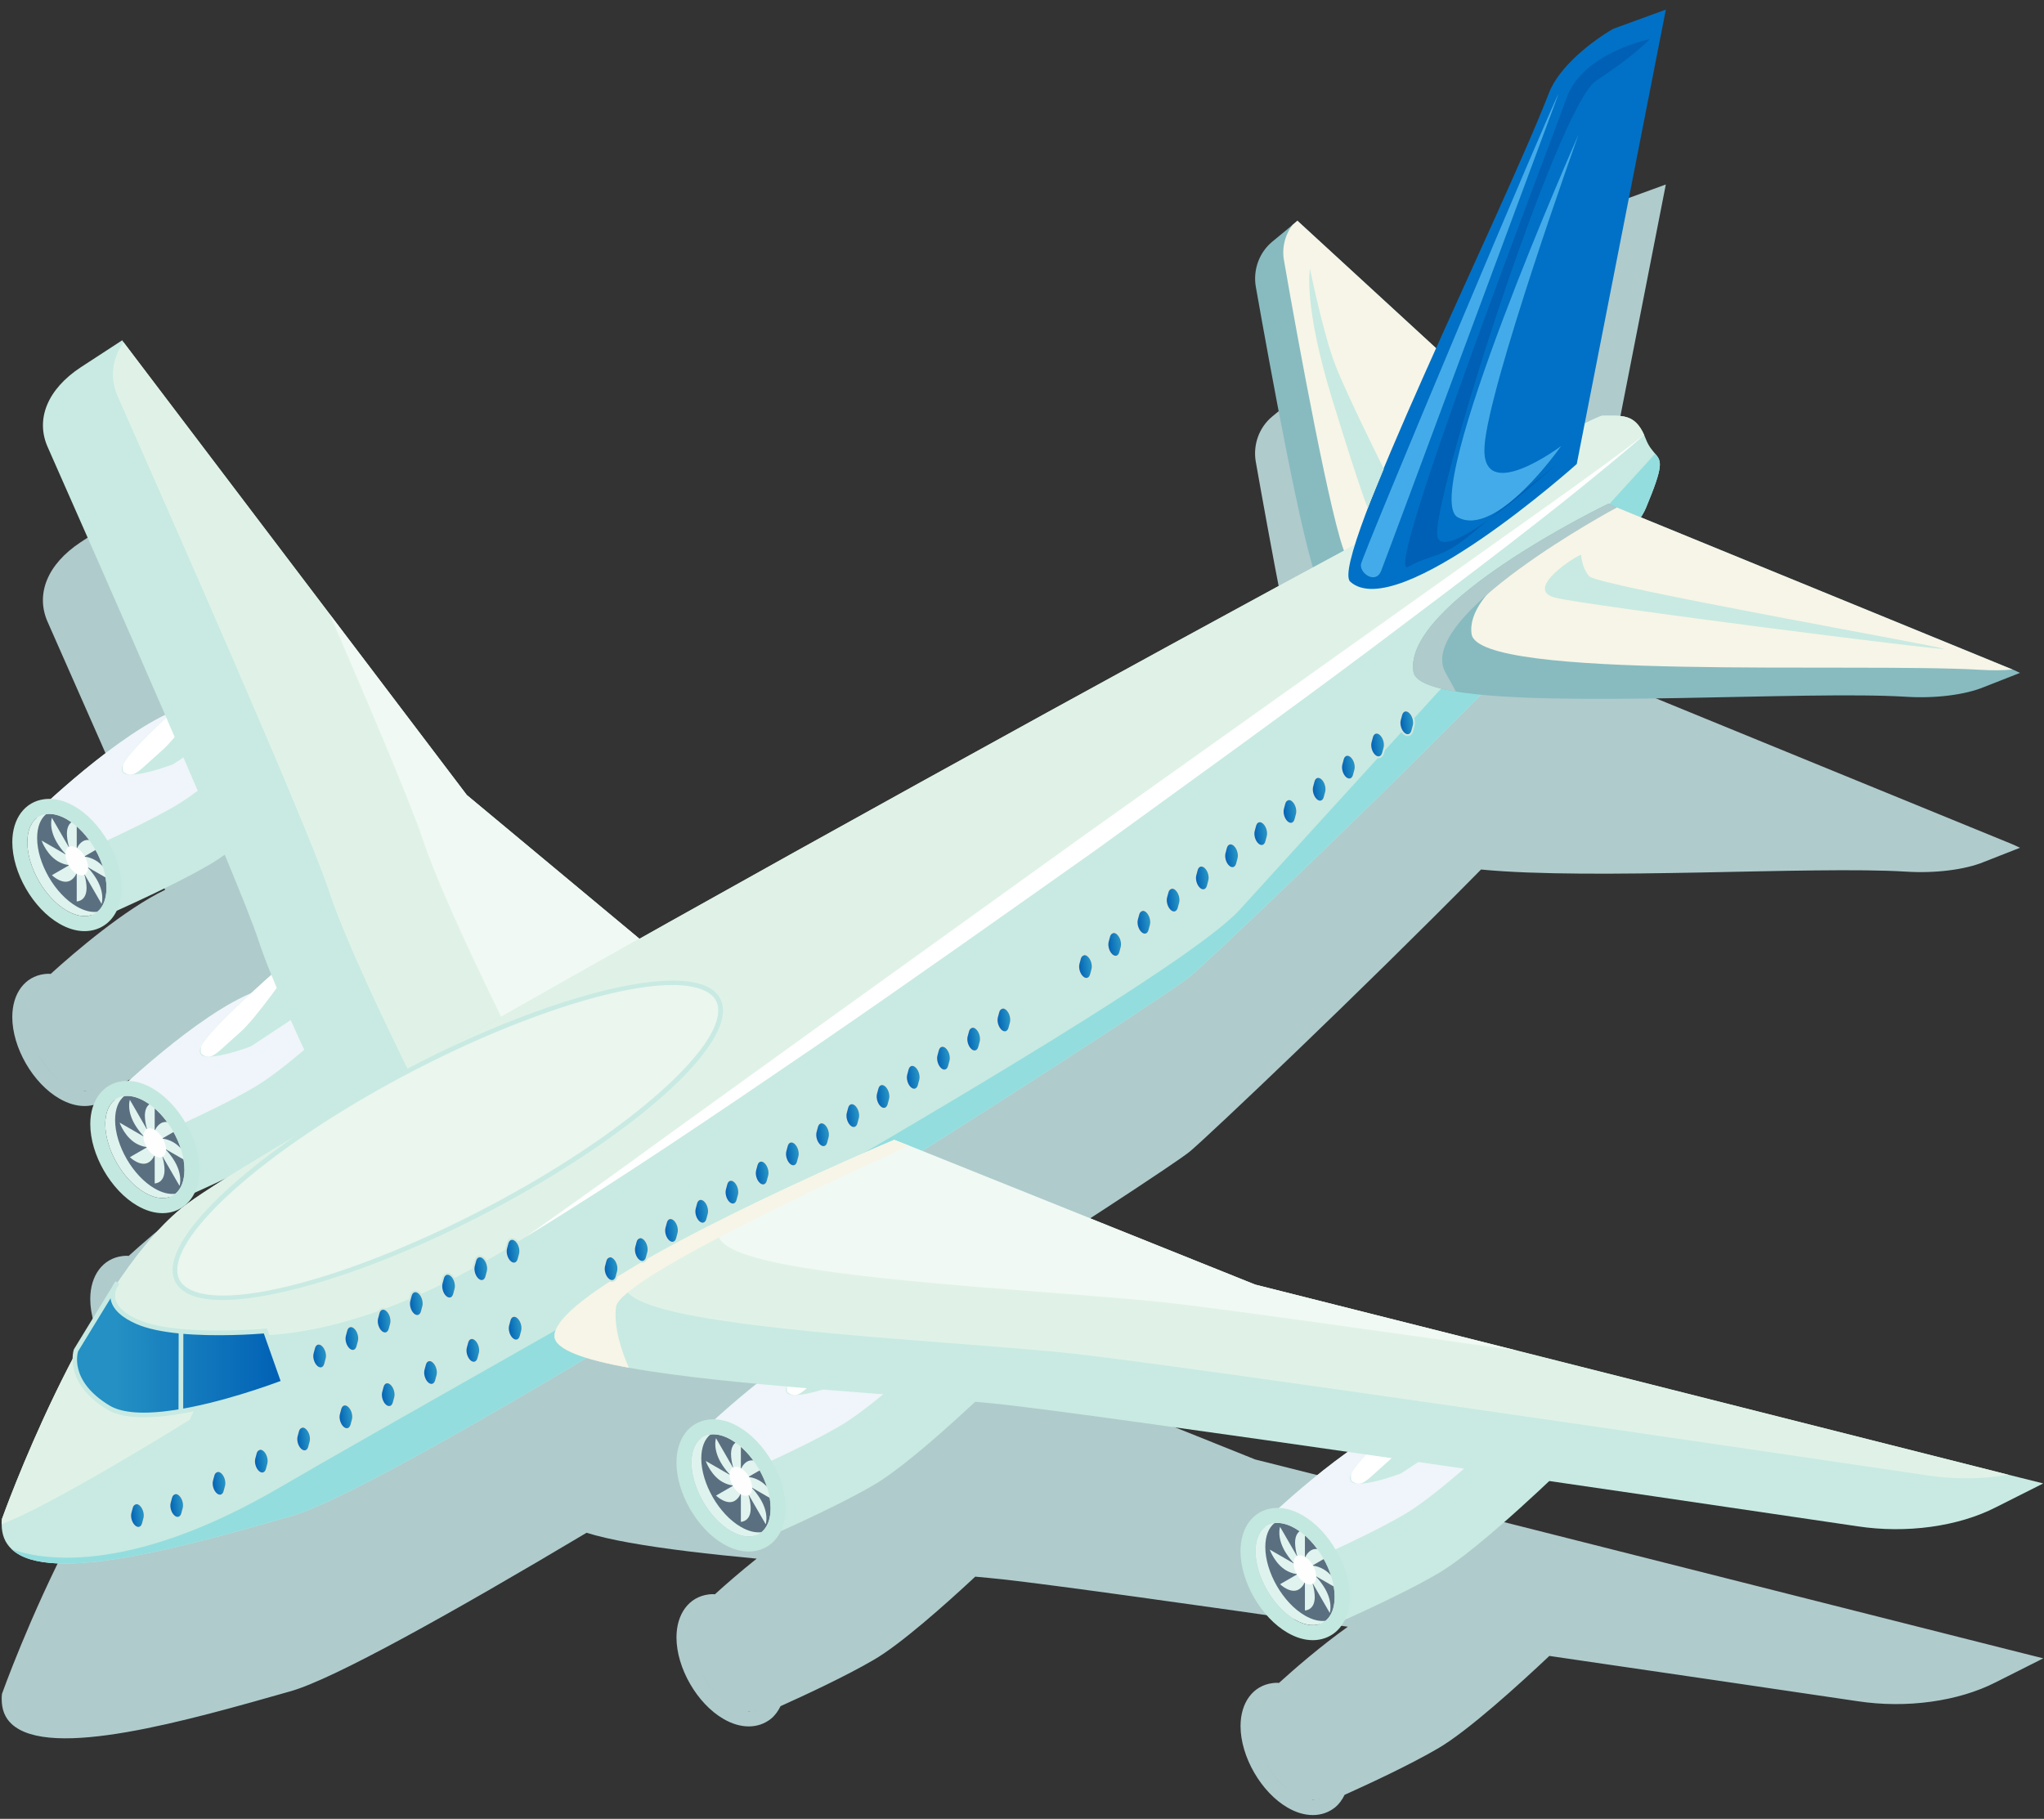 <?xml version="1.0" encoding="UTF-8"?> <svg xmlns="http://www.w3.org/2000/svg" width="109" height="97" viewBox="0 0 109 97" fill="none"><rect x="0" y="0" width="109" height="97" fill="#333333" stroke="none"/><path d="M107.102 87.975L80.925 81.358L66.934 77.835L49.181 70.711C56.775 65.909 62.79 61.965 63.462 61.403C64.526 60.503 72.449 52.998 78.978 46.373C84.94 46.951 96.673 46.181 101.619 46.484C103.2 46.587 104.799 46.381 105.796 45.968L107.721 45.212L107.308 45.023L96.689 40.678L87.498 36.914C87.614 36.73 87.71 36.561 87.765 36.429C88.727 34.126 88.607 33.92 88.263 33.524C88.125 33.352 87.919 33.146 87.765 32.733C87.731 32.664 87.713 32.595 87.679 32.527C87.163 31.375 86.493 31.496 85.445 31.496C85.378 31.496 85.053 31.639 84.507 31.906L88.833 9.839L86.034 10.859C84.918 11.503 83.157 12.848 82.602 14.279C81.447 17.257 78.9 22.727 76.58 27.895L69.184 21.097L68.926 21.32L67.843 22.214C67.138 22.798 66.812 23.727 66.966 24.62C67.583 28.107 69.153 36.794 70.016 39.585C59.704 45.168 45.919 52.752 34.097 59.393L24.89 51.726L17.585 42.084L6.585 27.577L6.516 27.474L4.299 28.918C2.529 30.087 1.876 31.685 2.546 33.181C3.938 36.327 6.478 42.077 8.805 47.455C6.626 48.512 4.016 50.748 2.7 51.943C2.675 51.942 2.649 51.932 2.624 51.932C2.534 51.932 2.446 51.938 2.361 51.949C1.325 52.081 0.655 52.98 0.655 54.239C0.655 55.868 1.758 57.779 3.167 58.59C3.62 58.852 4.072 58.986 4.51 58.986C4.957 58.986 5.369 58.843 5.7 58.573C5.914 58.397 6.077 58.167 6.205 57.907C7.523 57.314 9.67 56.315 11.149 55.452C11.399 55.309 11.682 55.121 11.981 54.908C12.86 57.021 13.518 58.673 13.787 59.497C13.96 60.023 14.194 60.642 14.467 61.317C14.096 61.648 13.725 61.984 13.362 62.318C11.112 63.275 8.256 65.714 6.858 66.983C6.833 66.982 6.807 66.972 6.782 66.972C6.692 66.972 6.604 66.978 6.519 66.989C5.484 67.122 4.813 68.02 4.813 69.279C4.813 70.908 5.916 72.819 7.325 73.63C7.778 73.892 8.23 74.026 8.668 74.026C9.115 74.026 9.527 73.883 9.858 73.613C10.072 73.437 10.235 73.206 10.363 72.947C10.824 72.74 11.383 72.484 11.984 72.2C10.884 72.893 10.1 73.42 9.698 73.746C8.498 74.728 7.343 76.141 6.274 77.729L6.15 77.638C6.143 77.647 6.059 77.745 5.985 77.904L3.92 81.282C3.918 81.288 3.848 81.506 3.852 81.844C1.589 86.168 0.107 90.331 0.107 90.331C0.09 90.434 0.09 90.52 0.09 90.606C0.09 91.173 0.262 91.603 0.606 91.929C2.651 93.871 10.008 91.757 15.508 90.193C17.777 89.55 24.018 86.074 31.279 81.745C31.898 81.937 32.661 82.111 33.539 82.269C35.427 82.611 37.824 82.887 40.351 83.125C39.461 83.836 38.675 84.524 38.119 85.029C38.094 85.028 38.068 85.018 38.043 85.018C37.953 85.018 37.865 85.024 37.78 85.035C36.745 85.168 36.074 86.066 36.074 87.325C36.074 88.954 37.177 90.865 38.586 91.676C39.039 91.938 39.491 92.072 39.929 92.072C40.376 92.072 40.787 91.929 41.119 91.659C41.333 91.483 41.496 91.252 41.624 90.992C42.942 90.399 45.089 89.4 46.568 88.537C47.999 87.719 50.407 85.575 52.007 84.085C52.527 84.133 53.027 84.18 53.477 84.229C56.1 84.519 63.533 85.558 71.877 86.756C70.419 87.796 69.044 88.99 68.199 89.757C68.174 89.756 68.148 89.746 68.123 89.746C68.033 89.746 67.945 89.752 67.86 89.763C66.825 89.896 66.154 90.794 66.154 92.053C66.154 93.682 67.257 95.593 68.666 96.404C69.119 96.666 69.571 96.8 70.009 96.8C70.456 96.8 70.867 96.657 71.199 96.387C71.413 96.211 71.576 95.981 71.704 95.721C73.022 95.128 75.169 94.129 76.648 93.266C78.251 92.35 81.075 89.773 82.622 88.313C89.138 89.263 95.22 90.159 99.061 90.728C101.656 91.123 104.424 90.745 106.435 89.714L108.962 88.442L107.102 87.975ZM70.361 95.939C70.345 95.944 70.326 95.943 70.31 95.947C70.356 95.93 70.361 95.939 70.361 95.939ZM39.591 91.216C39.542 91.205 39.495 91.2 39.444 91.184C39.495 91.201 39.542 91.205 39.591 91.216ZM40.282 91.213C40.266 91.218 40.247 91.217 40.231 91.221C40.277 91.204 40.282 91.213 40.282 91.213ZM9.023 73.165C9.007 73.17 8.988 73.169 8.972 73.173C9.018 73.156 9.023 73.165 9.023 73.165ZM4.176 58.13C4.127 58.119 4.08 58.114 4.029 58.098C4.079 58.114 4.127 58.118 4.176 58.13ZM4.866 58.126C4.85 58.131 4.831 58.13 4.815 58.134C4.861 58.117 4.866 58.126 4.866 58.126ZM1.774 53.151C1.747 53.186 1.724 53.226 1.701 53.264C1.724 53.225 1.747 53.186 1.774 53.151ZM1.962 56.093C2.268 56.687 2.686 57.23 3.169 57.616C2.685 57.231 2.267 56.688 1.962 56.093ZM4.453 58.173C4.51 58.175 4.565 58.17 4.619 58.165C4.582 58.168 4.549 58.182 4.511 58.182C4.493 58.183 4.472 58.174 4.453 58.173ZM5.931 68.19C5.904 68.225 5.882 68.264 5.858 68.303C5.881 68.264 5.904 68.225 5.931 68.19ZM5.724 68.601C5.709 68.646 5.693 68.688 5.681 68.736C5.692 68.688 5.709 68.646 5.724 68.601ZM6.126 71.146C6.441 71.754 6.875 72.304 7.375 72.69C6.875 72.305 6.44 71.754 6.126 71.146ZM8.611 73.213C8.668 73.215 8.722 73.21 8.776 73.205C8.739 73.208 8.707 73.222 8.668 73.222C8.65 73.222 8.629 73.214 8.611 73.213ZM37.19 86.238C37.163 86.273 37.141 86.312 37.117 86.35C37.14 86.312 37.163 86.273 37.19 86.238ZM36.983 86.648C36.968 86.693 36.952 86.735 36.94 86.783C36.951 86.735 36.968 86.694 36.983 86.648ZM37.385 89.194C37.699 89.8 38.131 90.349 38.628 90.734C38.131 90.349 37.698 89.8 37.385 89.194ZM39.87 91.26C39.927 91.262 39.981 91.257 40.035 91.252C39.998 91.255 39.966 91.269 39.927 91.269C39.909 91.269 39.888 91.261 39.87 91.26ZM67.269 90.965C67.242 91 67.22 91.039 67.196 91.078C67.219 91.038 67.242 90.999 67.269 90.965ZM67.062 91.375C67.047 91.42 67.031 91.462 67.019 91.51C67.03 91.462 67.047 91.42 67.062 91.375ZM67.464 93.92C67.779 94.528 68.213 95.078 68.713 95.463C68.213 95.079 67.778 94.529 67.464 93.92ZM69.948 95.987C70.005 95.989 70.06 95.984 70.114 95.979C70.077 95.982 70.044 95.996 70.006 95.996C69.988 95.996 69.967 95.988 69.948 95.987Z" fill="#B0CBCC"></path><path d="M53.63 73.213C53.63 73.213 48.852 77.905 46.566 79.212C44.297 80.535 40.447 82.185 40.447 82.185L38.676 79.005L37.267 76.496C37.267 76.496 41.77 72.113 44.881 70.927C47.992 69.724 51.258 70.171 51.258 70.171L51.447 70.429L53.63 73.213Z" fill="#C8EAE2"></path><path d="M51.447 70.428C50.244 71.597 46.669 74.966 44.795 76.048C42.526 77.372 38.676 79.004 38.676 79.004L37.267 76.495C37.267 76.495 41.77 72.112 44.881 70.926C47.992 69.723 51.258 70.17 51.258 70.17L51.447 70.428Z" fill="#EFF5FA"></path><path d="M36.873 77.999C36.873 79.345 37.818 80.982 38.984 81.655C40.15 82.328 41.095 81.782 41.095 80.436C41.095 79.09 40.15 77.453 38.984 76.78C37.818 76.108 36.873 76.653 36.873 77.999Z" fill="#DFF3EE"></path><path d="M41.094 80.437C41.094 81.028 40.912 81.464 40.611 81.712C40.288 81.754 39.912 81.667 39.51 81.434C38.343 80.762 37.397 79.124 37.397 77.778C37.397 77.187 37.579 76.748 37.883 76.504C38.202 76.462 38.582 76.549 38.984 76.782C40.151 77.453 41.094 79.091 41.094 80.437Z" fill="#5A7080"></path><path d="M39.508 78.997V76.833C39.508 76.833 38.912 76.831 38.991 77.704C39.07 78.577 39.508 78.997 39.508 78.997Z" fill="#E0F3EF"></path><path d="M39.508 78.997L40.833 78.232C40.833 78.232 40.202 77.623 39.752 78.012C39.301 78.401 39.508 78.997 39.508 78.997Z" fill="#E0F3EF"></path><path d="M39.508 78.997L41.382 80.079C41.382 80.079 41.086 79.22 40.37 78.897C39.654 78.576 39.508 78.997 39.508 78.997Z" fill="#E0F3EF"></path><path d="M39.508 78.997L40.833 81.292C40.833 81.292 41.045 80.686 40.483 79.841C39.921 78.997 39.508 78.997 39.508 78.997Z" fill="#E0F3EF"></path><path d="M39.508 78.997V81.161C39.508 81.161 40.104 81.163 40.025 80.291C39.947 79.419 39.508 78.997 39.508 78.997Z" fill="#E0F3EF"></path><path d="M39.508 78.997L38.183 79.762C38.183 79.762 38.814 80.371 39.264 79.982C39.715 79.594 39.508 78.997 39.508 78.997Z" fill="#E0F3EF"></path><path d="M39.508 78.997L37.634 77.915C37.634 77.915 37.93 78.774 38.646 79.096C39.363 79.419 39.508 78.997 39.508 78.997Z" fill="#E0F3EF"></path><path d="M39.508 78.997L38.183 76.702C38.183 76.702 37.971 77.308 38.533 78.153C39.096 78.998 39.508 78.997 39.508 78.997Z" fill="#E0F3EF"></path><path d="M38.905 78.649C38.905 79.034 39.175 79.501 39.508 79.694C39.841 79.886 40.111 79.73 40.111 79.346C40.111 78.961 39.841 78.494 39.508 78.301C39.175 78.109 38.905 78.265 38.905 78.649Z" fill="#FEFEFE"></path><path d="M38.042 76.493C38.325 76.493 38.646 76.585 38.985 76.781C40.152 77.453 41.095 79.091 41.095 80.437C41.095 81.028 40.913 81.464 40.612 81.711C40.425 81.863 40.192 81.944 39.928 81.944C39.644 81.944 39.324 81.851 38.985 81.654C37.818 80.982 36.875 79.344 36.875 77.998C36.875 77.117 37.278 76.58 37.884 76.503C37.934 76.497 37.987 76.493 38.042 76.493ZM38.042 75.692C37.952 75.692 37.864 75.698 37.779 75.709C36.744 75.842 36.073 76.74 36.073 77.999C36.073 79.628 37.176 81.539 38.585 82.35C39.038 82.612 39.49 82.746 39.928 82.746C40.375 82.746 40.786 82.603 41.118 82.333C41.621 81.92 41.896 81.247 41.896 80.438C41.896 78.809 40.793 76.898 39.384 76.087C38.931 75.825 38.479 75.692 38.042 75.692Z" fill="#C3E8DF"></path><path d="M52.599 68.589L44.641 73.848C44.641 73.848 43.197 74.398 42.407 74.398H42.355C42.011 74.398 41.805 74.26 41.977 73.865C41.994 73.831 42.029 73.762 42.063 73.71C42.716 72.644 45.982 69.791 47.769 68.244C48.474 67.642 48.938 67.264 48.938 67.264L52.599 68.589Z" fill="#C8EAE2"></path><path d="M47.769 68.245C46.549 70.032 44.881 72.387 44.074 73.092C43.077 73.969 42.733 74.381 42.407 74.398H42.355C42.252 74.398 42.166 74.363 42.028 74.278C41.959 74.244 41.942 74.089 41.976 73.866C41.993 73.832 42.028 73.763 42.062 73.711C42.716 72.646 45.982 69.792 47.769 68.245Z" fill="white"></path><path d="M22.371 55.165C22.371 55.165 17.593 59.857 15.307 61.164C13.038 62.487 9.188 64.137 9.188 64.137L7.417 60.957L6.008 58.447C6.008 58.447 10.511 54.064 13.622 52.878C16.733 51.675 19.999 52.122 19.999 52.122L20.188 52.38L22.371 55.165Z" fill="#C8EAE2"></path><path d="M20.188 52.381C18.985 53.55 15.41 56.918 13.536 58.001C11.267 59.325 7.417 60.957 7.417 60.957L6.008 58.447C6.008 58.447 10.511 54.064 13.622 52.878C16.733 51.675 19.999 52.122 19.999 52.122L20.188 52.381Z" fill="#EFF5FA"></path><path d="M5.614 59.952C5.614 61.298 6.559 62.935 7.725 63.608C8.891 64.281 9.836 63.736 9.836 62.389C9.836 61.043 8.891 59.406 7.725 58.733C6.559 58.06 5.614 58.606 5.614 59.952Z" fill="#DFF3EE"></path><path d="M9.836 62.39C9.836 62.981 9.654 63.417 9.352 63.665C9.029 63.707 8.654 63.62 8.251 63.387C7.084 62.715 6.138 61.077 6.138 59.731C6.138 59.14 6.32 58.701 6.624 58.457C6.943 58.415 7.323 58.502 7.725 58.735C8.892 59.405 9.836 61.044 9.836 62.39Z" fill="#5A7080"></path><path d="M8.25 60.95V58.786C8.25 58.786 7.654 58.784 7.733 59.657C7.811 60.529 8.25 60.95 8.25 60.95Z" fill="#E0F3EF"></path><path d="M8.25 60.95L9.575 60.185C9.575 60.185 8.944 59.576 8.494 59.965C8.043 60.354 8.25 60.95 8.25 60.95Z" fill="#E0F3EF"></path><path d="M8.25 60.95L10.124 62.032C10.124 62.032 9.828 61.173 9.112 60.851C8.395 60.528 8.25 60.95 8.25 60.95Z" fill="#E0F3EF"></path><path d="M8.25 60.95L9.575 63.245C9.575 63.245 9.787 62.639 9.225 61.794C8.662 60.949 8.25 60.95 8.25 60.95Z" fill="#E0F3EF"></path><path d="M8.25 60.95V63.114C8.25 63.114 8.846 63.116 8.767 62.244C8.688 61.371 8.25 60.95 8.25 60.95Z" fill="#E0F3EF"></path><path d="M8.25 60.95L6.925 61.715C6.925 61.715 7.556 62.324 8.006 61.935C8.456 61.546 8.25 60.95 8.25 60.95Z" fill="#E0F3EF"></path><path d="M8.25 60.95L6.376 59.868C6.376 59.868 6.672 60.727 7.388 61.049C8.104 61.372 8.25 60.95 8.25 60.95Z" fill="#E0F3EF"></path><path d="M8.25 60.95L6.925 58.655C6.925 58.655 6.713 59.261 7.275 60.106C7.837 60.95 8.25 60.95 8.25 60.95Z" fill="#E0F3EF"></path><path d="M7.646 60.602C7.646 60.987 7.916 61.454 8.249 61.647C8.582 61.839 8.852 61.683 8.852 61.299C8.852 60.914 8.582 60.447 8.249 60.254C7.916 60.061 7.646 60.217 7.646 60.602Z" fill="#FEFEFE"></path><path d="M6.783 58.446C7.066 58.446 7.387 58.538 7.726 58.734C8.893 59.406 9.836 61.044 9.836 62.39C9.836 62.981 9.654 63.417 9.352 63.664C9.165 63.816 8.932 63.897 8.668 63.897C8.384 63.897 8.064 63.804 7.725 63.607C6.558 62.935 5.615 61.297 5.615 59.951C5.615 59.071 6.018 58.533 6.624 58.456C6.675 58.449 6.728 58.446 6.783 58.446ZM6.783 57.645C6.693 57.645 6.605 57.651 6.52 57.662C5.485 57.795 4.814 58.693 4.814 59.952C4.814 61.581 5.917 63.492 7.326 64.303C7.779 64.565 8.231 64.699 8.669 64.699C9.116 64.699 9.527 64.556 9.859 64.286C10.362 63.873 10.638 63.2 10.638 62.391C10.638 60.762 9.535 58.851 8.126 58.04C7.672 57.778 7.22 57.645 6.783 57.645Z" fill="#C3E8DF"></path><path d="M21.34 50.542L13.382 55.802C13.382 55.802 11.938 56.352 11.148 56.352H11.096C10.752 56.352 10.546 56.215 10.718 55.819C10.735 55.785 10.77 55.716 10.804 55.664C11.457 54.598 14.723 51.745 16.51 50.198C17.215 49.596 17.679 49.218 17.679 49.218L21.34 50.542Z" fill="#C8EAE2"></path><path d="M16.51 50.198C15.29 51.985 13.622 54.34 12.815 55.045C11.818 55.922 11.474 56.334 11.148 56.351H11.096C10.993 56.351 10.907 56.317 10.769 56.231C10.7 56.197 10.683 56.042 10.717 55.818C10.734 55.784 10.769 55.715 10.803 55.663C11.457 54.598 14.723 51.745 16.51 50.198Z" fill="white"></path><path d="M76.158 26.51L73.929 28.484C73.19 27.04 69.523 17.432 68.853 13.548C68.715 12.86 68.798 13.095 69.211 12.545L76.158 26.51Z" fill="#C8EAE2"></path><path d="M83.709 77.94C83.709 77.94 78.931 82.632 76.645 83.939C74.376 85.262 70.526 86.912 70.526 86.912L68.756 83.732L67.347 81.223C67.347 81.223 71.85 76.84 74.961 75.654C78.072 74.451 81.338 74.898 81.338 74.898L81.527 75.156L83.709 77.94Z" fill="#C8EAE2"></path><path d="M81.526 75.155C80.323 76.324 76.748 79.693 74.874 80.775C72.605 82.099 68.755 83.731 68.755 83.731L67.346 81.222C67.346 81.222 71.849 76.839 74.96 75.653C78.071 74.45 81.337 74.897 81.337 74.897L81.526 75.155Z" fill="#EFF5FA"></path><path d="M66.952 82.726C66.952 84.072 67.897 85.709 69.063 86.382C70.229 87.055 71.174 86.509 71.174 85.163C71.174 83.817 70.229 82.18 69.063 81.507C67.897 80.834 66.952 81.38 66.952 82.726Z" fill="#DFF3EE"></path><path d="M71.173 85.164C71.173 85.755 70.991 86.191 70.689 86.439C70.367 86.481 69.991 86.394 69.588 86.161C68.421 85.489 67.475 83.851 67.475 82.505C67.475 81.914 67.657 81.475 67.961 81.231C68.28 81.189 68.659 81.276 69.063 81.509C70.23 82.179 71.173 83.818 71.173 85.164Z" fill="#5A7080"></path><path d="M69.587 83.724V81.56C69.587 81.56 68.991 81.558 69.07 82.431C69.149 83.303 69.587 83.724 69.587 83.724Z" fill="#E0F3EF"></path><path d="M69.587 83.724L70.912 82.959C70.912 82.959 70.281 82.35 69.831 82.739C69.381 83.128 69.587 83.724 69.587 83.724Z" fill="#E0F3EF"></path><path d="M69.587 83.724L71.461 84.806C71.461 84.806 71.165 83.947 70.449 83.624C69.733 83.302 69.587 83.724 69.587 83.724Z" fill="#E0F3EF"></path><path d="M69.587 83.724L70.912 86.019C70.912 86.019 71.124 85.413 70.562 84.568C70 83.724 69.587 83.724 69.587 83.724Z" fill="#E0F3EF"></path><path d="M69.587 83.724V85.888C69.587 85.888 70.183 85.89 70.104 85.018C70.026 84.145 69.587 83.724 69.587 83.724Z" fill="#E0F3EF"></path><path d="M69.587 83.724L68.262 84.489C68.262 84.489 68.893 85.098 69.343 84.709C69.794 84.32 69.587 83.724 69.587 83.724Z" fill="#E0F3EF"></path><path d="M69.587 83.724L67.713 82.642C67.713 82.642 68.009 83.501 68.725 83.823C69.442 84.146 69.587 83.724 69.587 83.724Z" fill="#E0F3EF"></path><path d="M69.587 83.724L68.262 81.429C68.262 81.429 68.05 82.035 68.612 82.88C69.175 83.725 69.587 83.724 69.587 83.724Z" fill="#E0F3EF"></path><path d="M68.984 83.376C68.984 83.761 69.254 84.228 69.587 84.421C69.92 84.613 70.19 84.457 70.19 84.073C70.19 83.688 69.92 83.221 69.587 83.028C69.254 82.835 68.984 82.991 68.984 83.376Z" fill="#FEFEFE"></path><path d="M68.121 81.22C68.404 81.22 68.725 81.312 69.064 81.508C70.231 82.18 71.174 83.818 71.174 85.164C71.174 85.755 70.992 86.191 70.69 86.438C70.503 86.59 70.27 86.671 70.006 86.671C69.722 86.671 69.402 86.578 69.063 86.381C67.896 85.709 66.953 84.071 66.953 82.725C66.953 81.844 67.356 81.307 67.962 81.23C68.013 81.223 68.066 81.22 68.121 81.22ZM68.121 80.419C68.031 80.419 67.943 80.425 67.858 80.436C66.823 80.569 66.152 81.467 66.152 82.726C66.152 84.355 67.255 86.266 68.664 87.077C69.117 87.339 69.569 87.473 70.007 87.473C70.454 87.473 70.866 87.33 71.197 87.06C71.7 86.647 71.976 85.974 71.976 85.165C71.976 83.536 70.873 81.625 69.464 80.814C69.01 80.552 68.558 80.419 68.121 80.419Z" fill="#C3E8DF"></path><path d="M82.678 73.316L74.72 78.575C74.72 78.575 73.276 79.125 72.486 79.125H72.434C72.09 79.125 71.884 78.987 72.056 78.592C72.073 78.558 72.107 78.489 72.142 78.437C72.795 77.371 76.061 74.518 77.848 72.971C78.553 72.369 79.017 71.991 79.017 71.991L82.678 73.316Z" fill="#C8EAE2"></path><path d="M77.848 72.972C76.628 74.759 74.96 77.114 74.153 77.819C73.156 78.696 72.812 79.108 72.486 79.125H72.434C72.331 79.125 72.245 79.091 72.107 79.005C72.038 78.971 72.021 78.816 72.056 78.593C72.073 78.559 72.107 78.49 72.142 78.438C72.795 77.372 76.061 74.519 77.848 72.972Z" fill="white"></path><path d="M18.214 40.126C18.214 40.126 13.436 44.818 11.15 46.125C8.881 47.448 5.031 49.098 5.031 49.098L3.261 45.918L1.852 43.409C1.852 43.409 6.355 39.026 9.466 37.84C12.577 36.637 15.843 37.084 15.843 37.084L16.031 37.342L18.214 40.126Z" fill="#C8EAE2"></path><path d="M16.031 37.342C14.828 38.511 11.253 41.879 9.379 42.962C7.11 44.286 3.26 45.918 3.26 45.918L1.851 43.409C1.851 43.409 6.354 39.026 9.465 37.84C12.576 36.637 15.842 37.084 15.842 37.084L16.031 37.342Z" fill="#EFF5FA"></path><path d="M1.457 44.913C1.457 46.259 2.402 47.896 3.568 48.569C4.734 49.242 5.679 48.696 5.679 47.35C5.679 46.004 4.734 44.367 3.568 43.694C2.402 43.021 1.457 43.566 1.457 44.913Z" fill="#DFF3EE"></path><path d="M5.678 47.35C5.678 47.941 5.496 48.377 5.195 48.625C4.872 48.667 4.497 48.58 4.093 48.347C2.926 47.675 1.98 46.037 1.98 44.691C1.98 44.1 2.162 43.661 2.466 43.416C2.785 43.374 3.164 43.461 3.567 43.694C4.735 44.366 5.678 46.004 5.678 47.35Z" fill="#5A7080"></path><path d="M4.092 45.91V43.746C4.092 43.746 3.496 43.744 3.575 44.616C3.654 45.489 4.092 45.91 4.092 45.91Z" fill="#E0F3EF"></path><path d="M4.092 45.91L5.417 45.145C5.417 45.145 4.786 44.536 4.336 44.925C3.885 45.314 4.092 45.91 4.092 45.91Z" fill="#E0F3EF"></path><path d="M4.092 45.91L5.966 46.992C5.966 46.992 5.67 46.133 4.954 45.811C4.238 45.489 4.092 45.91 4.092 45.91Z" fill="#E0F3EF"></path><path d="M4.092 45.91L5.417 48.205C5.417 48.205 5.629 47.599 5.067 46.754C4.505 45.91 4.092 45.91 4.092 45.91Z" fill="#E0F3EF"></path><path d="M4.092 45.91V48.074C4.092 48.074 4.688 48.076 4.609 47.203C4.531 46.332 4.092 45.91 4.092 45.91Z" fill="#E0F3EF"></path><path d="M4.092 45.91L2.767 46.675C2.767 46.675 3.398 47.284 3.848 46.895C4.299 46.507 4.092 45.91 4.092 45.91Z" fill="#E0F3EF"></path><path d="M4.092 45.91L2.218 44.828C2.218 44.828 2.514 45.687 3.23 46.009C3.947 46.332 4.092 45.91 4.092 45.91Z" fill="#E0F3EF"></path><path d="M4.092 45.91L2.767 43.615C2.767 43.615 2.555 44.221 3.117 45.066C3.679 45.911 4.092 45.91 4.092 45.91Z" fill="#E0F3EF"></path><path d="M3.489 45.562C3.489 45.947 3.759 46.414 4.092 46.607C4.425 46.799 4.695 46.643 4.695 46.259C4.695 45.874 4.425 45.407 4.092 45.214C3.759 45.022 3.489 45.178 3.489 45.562Z" fill="#FEFEFE"></path><path d="M2.625 43.407C2.908 43.407 3.229 43.499 3.568 43.695C4.735 44.367 5.678 46.005 5.678 47.351C5.678 47.942 5.496 48.378 5.195 48.625C5.008 48.777 4.775 48.858 4.511 48.858C4.227 48.858 3.907 48.765 3.568 48.569C2.401 47.897 1.458 46.259 1.458 44.913C1.458 44.032 1.861 43.495 2.467 43.418C2.518 43.41 2.571 43.407 2.625 43.407ZM2.625 42.605C2.535 42.605 2.447 42.611 2.362 42.622C1.327 42.755 0.656 43.653 0.656 44.912C0.656 46.541 1.759 48.452 3.168 49.263C3.621 49.526 4.073 49.659 4.511 49.659C4.958 49.659 5.369 49.516 5.701 49.246C6.204 48.833 6.48 48.16 6.48 47.351C6.48 45.722 5.377 43.811 3.968 43C3.515 42.738 3.063 42.605 2.625 42.605Z" fill="#C3E8DF"></path><path d="M17.183 35.502L9.225 40.762C9.225 40.762 7.781 41.312 6.991 41.312H6.939C6.595 41.312 6.389 41.175 6.561 40.779C6.578 40.745 6.613 40.676 6.647 40.624C7.3 39.558 10.566 36.705 12.353 35.158C13.058 34.556 13.522 34.178 13.522 34.178L17.183 35.502Z" fill="#C8EAE2"></path><path d="M12.353 35.159C11.133 36.946 9.465 39.301 8.658 40.006C7.661 40.883 7.317 41.295 6.991 41.312H6.939C6.836 41.312 6.75 41.278 6.612 41.192C6.543 41.158 6.526 41.003 6.56 40.78C6.577 40.746 6.612 40.677 6.646 40.625C7.3 39.559 10.565 36.705 12.353 35.159Z" fill="white"></path><path d="M38.247 53.521L20.131 63.971C20.131 63.971 15.146 54.294 13.789 50.169C12.706 46.852 5.333 30.145 2.548 23.854C1.878 22.359 2.531 20.76 4.301 19.591L6.518 18.147L6.587 18.25L24.892 42.399L37.835 53.176L38.247 53.521Z" fill="#C8EAE2"></path><path d="M37.834 53.177L28.81 58.402L23.86 61.255C23.86 61.255 18.858 51.561 17.518 47.453C16.435 44.136 9.061 27.429 6.277 21.138C5.847 20.158 5.968 19.161 6.586 18.25L17.586 32.757L24.891 42.399L37.834 53.177Z" fill="#E0F2E7"></path><path opacity="0.54" d="M37.834 53.177L28.81 58.402C28.191 57.199 23.791 48.553 22.536 44.738C21.986 43.071 19.906 38.121 17.586 32.758L24.891 42.4L37.834 53.177Z" fill="#FEFFFF"></path><path d="M81.733 23.305L70.286 30.988C69.53 29.544 67.656 19.18 66.969 15.295C66.814 14.401 67.141 13.473 67.846 12.889L68.929 11.995L69.187 11.772L81.511 23.099L81.733 23.305Z" fill="#87BBC0"></path><path d="M81.509 23.098L71.78 29.629C71.041 28.185 69.15 17.821 68.48 13.936C68.342 13.248 68.514 12.544 68.927 11.994L69.185 11.771L81.509 23.098Z" fill="#F7F5E7"></path><path d="M87.766 27.103C86.408 30.403 65.25 50.565 63.462 52.077C61.674 53.572 22.056 79.011 15.507 80.867C10.007 82.431 2.65 84.545 0.622 82.62C0.261 82.276 0.089 81.847 0.089 81.279C0.089 81.193 0.089 81.107 0.106 81.004C0.106 81.004 4.489 68.68 9.697 64.418C14.922 60.173 84.345 22.17 85.445 22.17C86.493 22.17 87.164 22.05 87.679 23.201C87.713 23.27 87.731 23.338 87.765 23.407C87.92 23.819 88.126 24.026 88.264 24.198C88.608 24.594 88.728 24.8 87.766 27.103Z" fill="#C8EAE2"></path><path d="M87.68 23.202C81.784 28.204 37.422 59.933 28.037 65.966C17.999 72.411 12.138 71.122 12.138 71.122L10.127 75.711C10.127 75.711 2.702 80.334 0.089 81.28C0.089 81.194 0.089 81.108 0.106 81.005C0.106 81.005 4.489 68.681 9.697 64.419C14.922 60.174 84.345 22.171 85.445 22.171C86.494 22.17 87.164 22.05 87.68 23.202Z" fill="#E0F2E7"></path><path d="M87.68 23.202C81.784 28.204 37.422 59.933 28.037 65.966L87.68 23.202Z" fill="#E0F2E7"></path><path d="M87.68 23.202C83.034 27.193 78.107 30.833 73.227 34.52C68.329 38.188 63.36 41.756 58.41 45.352C53.413 48.882 48.426 52.425 43.377 55.881C38.321 59.325 33.264 62.776 28.038 65.966C30.538 64.202 33.025 62.424 35.495 60.619L42.935 55.252L57.829 44.54L72.776 33.902L80.251 28.585C82.746 26.816 85.245 25.053 87.68 23.202Z" fill="white"></path><path d="M87.766 27.103C86.408 30.403 65.25 50.565 63.462 52.077C61.674 53.572 22.056 79.011 15.507 80.867C10.007 82.431 2.65 84.545 0.622 82.62C1.928 83.101 6.604 84.201 14.991 79.285C25.029 73.424 61.983 53.073 66.125 48.501C69.614 44.651 83.829 29.079 88.263 24.197C88.608 24.594 88.728 24.8 87.766 27.103Z" fill="#94DDDE"></path><path d="M107.721 35.886L105.796 36.642C104.799 37.055 103.201 37.261 101.619 37.158C96.274 36.832 82.987 37.76 77.642 36.883C76.284 36.66 75.442 36.316 75.373 35.817C74.823 32.139 85.772 26.862 85.772 26.862L86.219 27.068L107.309 35.696L107.721 35.886Z" fill="#87BBC0"></path><path d="M107.317 35.706C106.784 35.758 106.217 35.758 105.65 35.723C98.929 35.328 78.837 36.307 78.476 33.815C78.132 31.478 82.773 28.745 86.211 27.06L107.317 35.706Z" fill="#F7F5E7"></path><path d="M72.004 31.022C70.85 29.982 80.072 11.48 82.603 4.953C83.158 3.522 84.919 2.177 86.035 1.533L88.834 0.513L84.083 24.747C84.083 24.747 74.532 33.3 72.004 31.022Z" fill="#0071C6"></path><path d="M108.959 79.114L106.432 80.386C104.421 81.417 101.654 81.795 99.058 81.4C88.161 79.784 59.233 75.539 53.475 74.903C48.525 74.37 38.951 73.923 33.537 72.944C31.148 72.514 29.584 71.964 29.567 71.26C29.55 70.366 31.354 68.991 33.83 67.53C39.193 64.367 47.683 60.792 47.683 60.792L48.474 61.101L66.934 68.509L107.102 78.65L108.959 79.114Z" fill="#C8EAE2"></path><path d="M107.102 78.65C105.71 78.891 104.232 78.908 102.788 78.685C91.891 77.069 62.963 72.824 57.205 72.188C52.255 71.655 42.681 71.208 37.267 70.229C34.878 69.799 33.314 69.249 33.297 68.544C33.297 68.252 33.469 67.908 33.83 67.53C35.325 66.653 37.061 65.725 38.797 64.883C43.266 62.648 47.683 60.792 47.683 60.792L48.474 61.101L66.934 68.509L80.925 72.032L107.102 78.65Z" fill="#E0F2E7"></path><path opacity="0.54" d="M80.925 72.033C72.451 70.83 64.871 69.764 62.224 69.472C57.274 68.939 47.7 68.492 42.286 67.513C39.897 67.083 38.333 66.533 38.316 65.829C38.316 65.554 38.471 65.227 38.797 64.884C43.266 62.649 47.683 60.793 47.683 60.793L48.474 61.102L66.934 68.51L80.925 72.033Z" fill="#FEFFFF"></path><path d="M83.105 5.025C82.89 5.24 72.649 29.59 72.577 30.091C72.505 30.592 73.365 31.165 73.651 30.449C73.938 29.733 83.105 5.025 83.105 5.025Z" fill="#44ABEA"></path><path d="M87.975 2.089C87.975 2.089 85.526 2.579 84.193 4.126C83.914 4.449 83.684 4.819 83.535 5.241C82.676 7.676 73.652 31.023 75.084 30.235C76.516 29.447 76.803 29.877 78.593 28.373C80.383 26.869 82.962 24.792 82.962 24.792C82.962 24.792 77.161 30.092 76.66 28.659C76.159 27.227 83.034 5.67 85.111 4.309C87.187 2.948 87.975 2.089 87.975 2.089Z" fill="#0060B5"></path><path d="M84.179 7.174C84.179 7.174 75.657 26.439 77.734 27.585C79.811 28.731 83.248 23.789 83.248 23.789C83.248 23.789 78.951 27.012 79.166 23.789C79.381 20.566 84.179 7.174 84.179 7.174Z" fill="#44ABEA"></path><path d="M9.985 68.836C12.368 70.212 20.519 67.736 28.192 63.306C35.865 58.876 40.153 54.17 37.77 52.794C35.387 51.418 27.236 53.894 19.563 58.324C11.891 62.754 7.602 67.46 9.985 68.836Z" fill="#EAF6EE"></path><path d="M11.866 69.332C11.04 69.332 10.378 69.207 9.923 68.944C9.445 68.668 9.202 68.261 9.202 67.736C9.202 65.598 13.341 61.772 19.502 58.215C27.196 53.773 35.42 51.29 37.834 52.685C38.313 52.961 38.555 53.368 38.555 53.893C38.555 56.031 34.416 59.857 28.256 63.414C22.011 67.019 15.419 69.332 11.866 69.332ZM35.854 52.532C32.378 52.532 25.841 54.843 19.626 58.432C13.635 61.891 9.451 65.717 9.451 67.736C9.451 68.172 9.645 68.495 10.047 68.727C12.389 70.079 20.504 67.6 28.13 63.197C34.12 59.739 38.304 55.912 38.304 53.892C38.304 53.457 38.11 53.133 37.708 52.901C37.275 52.651 36.643 52.532 35.854 52.532Z" fill="#C8EAE2"></path><path d="M6.26 68.406C6.26 68.406 5.239 69.588 7.334 70.501C7.944 70.767 8.777 70.919 9.652 71.001C11.781 71.2 14.155 70.985 14.155 70.985L15.122 73.724C15.122 73.724 12.065 74.914 9.32 75.326C7.9 75.539 6.564 75.543 5.776 75.067C3.466 73.671 4.057 72.005 4.057 72.005L6.26 68.406Z" fill="url(#paint0_linear_75_12329)"></path><path d="M7.675 75.587C6.825 75.587 6.168 75.449 5.712 75.173C3.343 73.74 3.934 71.98 3.94 71.962L6.003 68.587C6.076 68.429 6.159 68.332 6.166 68.324L6.367 68.471L6.228 68.698C6.162 68.844 6.105 69.052 6.159 69.284C6.256 69.703 6.668 70.074 7.384 70.386C7.92 70.62 8.687 70.785 9.664 70.876C11.755 71.073 14.121 70.862 14.143 70.859L14.241 70.85L15.28 73.796L15.167 73.84C15.137 73.852 12.067 75.04 9.339 75.448C8.721 75.541 8.166 75.587 7.675 75.587ZM5.896 69.24L4.164 72.07C4.153 72.111 3.653 73.637 5.841 74.959C6.511 75.364 7.676 75.445 9.302 75.201C11.707 74.84 14.387 73.866 14.964 73.649L14.069 71.116C13.601 71.154 11.515 71.301 9.64 71.124C8.636 71.03 7.843 70.858 7.283 70.614C6.487 70.267 6.026 69.837 5.912 69.335C5.906 69.304 5.901 69.272 5.896 69.24Z" fill="#C8EAE2"></path><path d="M9.769 75.228L9.519 75.227L9.528 71L9.778 71.001L9.769 75.228Z" fill="#C8EAE2"></path><path d="M84.322 29.59C84.107 29.59 81.171 31.452 82.961 31.882C84.751 32.312 103.873 34.747 103.658 34.603C103.443 34.46 85.181 31.237 84.751 30.736C84.322 30.234 84.322 29.59 84.322 29.59Z" fill="#C8EAE2"></path><path d="M69.856 14.335C69.856 14.335 69.487 16.219 71.032 21.257C72.578 26.295 72.936 27.083 72.936 27.083L73.795 25.006C73.795 25.006 71.861 21.139 71.217 19.492C70.572 17.844 69.856 14.335 69.856 14.335Z" fill="#C8EAE2"></path><path d="M33.538 72.944C31.149 72.514 29.585 71.964 29.568 71.26C29.499 68.458 47.684 60.793 47.684 60.793L48.475 61.102C44.556 62.872 33.023 68.235 32.851 69.696C32.712 70.812 33.176 72.136 33.538 72.944Z" fill="#F7F5E7"></path><path d="M7.175 81.396C7.357 81.556 7.559 81.491 7.622 81.252L7.696 80.978C7.76 80.74 7.663 80.414 7.481 80.255C7.299 80.095 7.097 80.16 7.034 80.398L6.96 80.672C6.896 80.911 6.993 81.237 7.175 81.396Z" fill="url(#paint1_linear_75_12329)"></path><path d="M7.377 81.534C7.298 81.534 7.217 81.5 7.142 81.434C6.947 81.263 6.843 80.916 6.912 80.661L6.986 80.387C7.021 80.253 7.097 80.162 7.201 80.13C7.303 80.099 7.412 80.131 7.514 80.219C7.709 80.391 7.813 80.738 7.744 80.993L7.671 81.266C7.636 81.4 7.559 81.492 7.455 81.523C7.429 81.53 7.404 81.534 7.377 81.534ZM7.278 80.218C7.161 80.246 7.109 80.312 7.082 80.412L7.008 80.686C6.95 80.905 7.042 81.213 7.209 81.358C7.282 81.423 7.363 81.447 7.426 81.426C7.495 81.405 7.548 81.339 7.575 81.239L7.648 80.965C7.707 80.747 7.615 80.439 7.448 80.292C7.391 80.244 7.332 80.218 7.278 80.218Z" fill="#D1E7DD"></path><path d="M9.27 80.859C9.452 81.018 9.654 80.954 9.717 80.715L9.79 80.441C9.854 80.203 9.757 79.877 9.575 79.718C9.393 79.559 9.191 79.623 9.127 79.862L9.054 80.136C8.991 80.374 9.087 80.7 9.27 80.859Z" fill="url(#paint2_linear_75_12329)"></path><path d="M9.472 80.997C9.393 80.997 9.312 80.963 9.237 80.897C9.041 80.726 8.938 80.379 9.008 80.123L9.081 79.85C9.116 79.716 9.192 79.624 9.296 79.593C9.397 79.561 9.508 79.594 9.609 79.682C9.804 79.853 9.908 80.2 9.838 80.456L9.765 80.729C9.73 80.863 9.653 80.955 9.549 80.986C9.524 80.993 9.498 80.997 9.472 80.997ZM9.372 79.681C9.255 79.709 9.203 79.775 9.176 79.875L9.103 80.149C9.044 80.368 9.135 80.676 9.303 80.822C9.376 80.888 9.457 80.91 9.52 80.89C9.589 80.869 9.642 80.803 9.669 80.703L9.742 80.429C9.801 80.21 9.71 79.902 9.542 79.756C9.486 79.707 9.427 79.681 9.372 79.681Z" fill="#D1E7DD"></path><path d="M11.526 79.677C11.708 79.837 11.909 79.772 11.973 79.533L12.047 79.259C12.111 79.021 12.014 78.695 11.832 78.536C11.65 78.376 11.448 78.441 11.385 78.68L11.311 78.954C11.246 79.192 11.343 79.518 11.526 79.677Z" fill="url(#paint3_linear_75_12329)"></path><path d="M11.728 79.815C11.65 79.815 11.569 79.781 11.493 79.715C11.297 79.544 11.194 79.197 11.264 78.941L11.337 78.667C11.372 78.533 11.448 78.442 11.552 78.41C11.657 78.378 11.765 78.412 11.866 78.499C12.061 78.67 12.165 79.017 12.095 79.273L12.022 79.546C11.987 79.68 11.911 79.772 11.807 79.803C11.78 79.812 11.754 79.815 11.728 79.815ZM11.628 78.499C11.511 78.527 11.459 78.593 11.432 78.692L11.359 78.966C11.3 79.185 11.391 79.493 11.559 79.639C11.633 79.704 11.71 79.728 11.777 79.707C11.846 79.686 11.898 79.62 11.925 79.52L11.998 79.246C12.057 79.027 11.966 78.719 11.798 78.573C11.741 78.525 11.683 78.499 11.628 78.499Z" fill="#D1E7DD"></path><path d="M13.781 78.496C13.963 78.656 14.165 78.591 14.228 78.352L14.301 78.078C14.365 77.84 14.268 77.514 14.086 77.355C13.904 77.195 13.703 77.26 13.639 77.499L13.565 77.773C13.502 78.011 13.599 78.336 13.781 78.496Z" fill="url(#paint4_linear_75_12329)"></path><path d="M13.984 78.633C13.906 78.633 13.825 78.599 13.749 78.533C13.553 78.362 13.45 78.015 13.52 77.759L13.593 77.485C13.628 77.351 13.704 77.26 13.808 77.228C13.913 77.196 14.021 77.23 14.122 77.317C14.317 77.488 14.421 77.835 14.351 78.091L14.278 78.364C14.243 78.498 14.167 78.59 14.063 78.621C14.036 78.63 14.01 78.633 13.984 78.633ZM13.884 77.317C13.767 77.345 13.715 77.411 13.688 77.51L13.615 77.784C13.556 78.003 13.647 78.311 13.815 78.457C13.889 78.521 13.966 78.547 14.033 78.525C14.102 78.504 14.154 78.438 14.181 78.338L14.254 78.064C14.312 77.845 14.222 77.537 14.054 77.391C13.997 77.343 13.939 77.317 13.884 77.317Z" fill="#D1E7DD"></path><path d="M16.892 72.887C17.074 73.046 17.276 72.982 17.339 72.743L17.412 72.469C17.476 72.231 17.379 71.905 17.197 71.746C17.015 71.587 16.813 71.651 16.749 71.89L16.676 72.164C16.613 72.402 16.71 72.727 16.892 72.887Z" fill="url(#paint5_linear_75_12329)"></path><path d="M17.094 73.024C17.016 73.024 16.935 72.99 16.859 72.924C16.664 72.752 16.56 72.404 16.63 72.15L16.703 71.877C16.738 71.745 16.816 71.651 16.919 71.62C17.022 71.59 17.131 71.621 17.232 71.709C17.427 71.88 17.531 72.227 17.463 72.482L17.389 72.757C17.354 72.891 17.278 72.982 17.174 73.013C17.147 73.021 17.12 73.024 17.094 73.024ZM16.925 72.849C16.999 72.913 17.076 72.939 17.143 72.917C17.212 72.896 17.264 72.83 17.291 72.73L17.365 72.455C17.423 72.237 17.331 71.929 17.164 71.783C17.092 71.719 17.015 71.696 16.947 71.715C16.878 71.736 16.825 71.802 16.798 71.902L16.725 72.176C16.666 72.394 16.758 72.702 16.925 72.849Z" fill="#D1E7DD"></path><path d="M18.611 71.956C18.793 72.115 18.994 72.051 19.058 71.812L19.131 71.538C19.195 71.3 19.098 70.974 18.916 70.815C18.734 70.656 18.532 70.72 18.468 70.959L18.395 71.233C18.332 71.471 18.429 71.796 18.611 71.956Z" fill="url(#paint6_linear_75_12329)"></path><path d="M18.813 72.093C18.735 72.093 18.654 72.059 18.578 71.993C18.383 71.821 18.279 71.474 18.349 71.219L18.422 70.945C18.457 70.811 18.534 70.72 18.638 70.688C18.741 70.657 18.85 70.688 18.951 70.776C19.146 70.947 19.25 71.294 19.181 71.55L19.107 71.824C19.072 71.958 18.996 72.049 18.892 72.08C18.866 72.089 18.839 72.093 18.813 72.093ZM18.644 71.918C18.718 71.982 18.795 72.008 18.862 71.986C18.931 71.965 18.983 71.899 19.01 71.799L19.084 71.525C19.142 71.306 19.05 70.998 18.883 70.852C18.811 70.788 18.731 70.763 18.666 70.784C18.597 70.805 18.544 70.871 18.517 70.97L18.444 71.245C18.385 71.463 18.477 71.771 18.644 71.918Z" fill="#D1E7DD"></path><path d="M20.33 71.024C20.512 71.184 20.714 71.119 20.777 70.88L20.85 70.606C20.914 70.368 20.817 70.042 20.635 69.883C20.453 69.723 20.251 69.788 20.188 70.027L20.115 70.301C20.051 70.54 20.147 70.865 20.33 71.024Z" fill="url(#paint7_linear_75_12329)"></path><path d="M20.531 71.162C20.453 71.162 20.372 71.128 20.296 71.062C20.101 70.89 19.997 70.544 20.067 70.288L20.14 70.014C20.176 69.879 20.253 69.788 20.357 69.757C20.458 69.725 20.569 69.759 20.668 69.846C20.863 70.016 20.967 70.364 20.899 70.619L20.825 70.893C20.79 71.027 20.713 71.118 20.61 71.15C20.584 71.158 20.558 71.162 20.531 71.162ZM20.363 70.987C20.436 71.051 20.515 71.075 20.581 71.055C20.649 71.034 20.702 70.967 20.729 70.868L20.803 70.594C20.861 70.375 20.769 70.067 20.602 69.922C20.529 69.857 20.451 69.832 20.385 69.854C20.316 69.875 20.263 69.941 20.236 70.041L20.163 70.315C20.104 70.532 20.196 70.84 20.363 70.987Z" fill="#D1E7DD"></path><path d="M22.048 70.093C22.23 70.253 22.431 70.188 22.495 69.949L22.569 69.675C22.633 69.437 22.536 69.111 22.354 68.952C22.172 68.792 21.97 68.857 21.907 69.096L21.833 69.37C21.769 69.609 21.866 69.934 22.048 70.093Z" fill="url(#paint8_linear_75_12329)"></path><path d="M22.251 70.231C22.172 70.231 22.091 70.197 22.015 70.131C21.821 69.96 21.717 69.613 21.786 69.358L21.859 69.084C21.895 68.949 21.972 68.858 22.076 68.827C22.177 68.796 22.288 68.829 22.388 68.916C22.583 69.086 22.687 69.434 22.618 69.689L22.544 69.964C22.509 70.098 22.433 70.189 22.329 70.22C22.303 70.228 22.277 70.231 22.251 70.231ZM22.081 70.056C22.155 70.12 22.231 70.147 22.299 70.124C22.368 70.103 22.42 70.037 22.447 69.937L22.521 69.662C22.579 69.443 22.487 69.135 22.32 68.99C22.247 68.926 22.169 68.901 22.103 68.922C22.034 68.943 21.981 69.009 21.954 69.11L21.881 69.383C21.823 69.602 21.914 69.91 22.081 70.056Z" fill="#D1E7DD"></path><path d="M23.767 69.162C23.949 69.322 24.15 69.257 24.214 69.018L24.287 68.744C24.351 68.506 24.254 68.18 24.072 68.021C23.89 67.861 23.688 67.926 23.625 68.165L23.552 68.439C23.488 68.678 23.585 69.003 23.767 69.162Z" fill="url(#paint9_linear_75_12329)"></path><path d="M23.969 69.3C23.891 69.3 23.81 69.266 23.734 69.2C23.54 69.029 23.436 68.682 23.505 68.426L23.578 68.152C23.614 68.017 23.691 67.926 23.795 67.895C23.897 67.864 24.007 67.896 24.106 67.983C24.301 68.154 24.405 68.501 24.337 68.756L24.264 69.03C24.228 69.164 24.152 69.256 24.048 69.287C24.022 69.296 23.995 69.3 23.969 69.3ZM23.8 69.125C23.874 69.189 23.951 69.213 24.018 69.193C24.087 69.172 24.14 69.106 24.167 69.006L24.24 68.732C24.298 68.513 24.206 68.205 24.039 68.059C23.967 67.995 23.891 67.97 23.822 67.991C23.753 68.012 23.7 68.078 23.673 68.178L23.6 68.451C23.542 68.67 23.633 68.979 23.8 69.125Z" fill="#D1E7DD"></path><path d="M25.486 68.231C25.668 68.39 25.87 68.326 25.933 68.087L26.006 67.813C26.07 67.575 25.973 67.249 25.791 67.09C25.609 66.931 25.407 66.995 25.344 67.234L25.27 67.508C25.207 67.746 25.304 68.072 25.486 68.231Z" fill="url(#paint10_linear_75_12329)"></path><path d="M25.688 68.369C25.61 68.369 25.529 68.335 25.453 68.269C25.259 68.098 25.155 67.75 25.224 67.496L25.297 67.222C25.333 67.087 25.41 66.996 25.514 66.965C25.616 66.933 25.726 66.966 25.826 67.053C26.021 67.224 26.125 67.571 26.056 67.827L25.983 68.101C25.947 68.236 25.87 68.327 25.766 68.358C25.741 68.365 25.714 68.369 25.688 68.369ZM25.519 68.194C25.593 68.258 25.67 68.282 25.737 68.262C25.806 68.241 25.859 68.175 25.886 68.074L25.959 67.801C26.017 67.582 25.925 67.274 25.758 67.128C25.686 67.064 25.61 67.039 25.541 67.06C25.472 67.081 25.419 67.147 25.392 67.247L25.319 67.521C25.261 67.74 25.352 68.047 25.519 68.194Z" fill="#D1E7DD"></path><path d="M27.205 67.3C27.387 67.459 27.588 67.395 27.652 67.156L27.726 66.882C27.79 66.644 27.693 66.318 27.511 66.159C27.329 66 27.127 66.064 27.064 66.303L26.99 66.577C26.926 66.815 27.023 67.141 27.205 67.3Z" fill="url(#paint11_linear_75_12329)"></path><path d="M27.407 67.438C27.328 67.438 27.247 67.404 27.171 67.338C26.977 67.167 26.873 66.82 26.942 66.565L27.015 66.291C27.051 66.156 27.128 66.065 27.232 66.034C27.333 66.003 27.444 66.036 27.543 66.123C27.738 66.293 27.842 66.641 27.774 66.896L27.701 67.17C27.665 67.305 27.588 67.396 27.485 67.427C27.459 67.435 27.433 67.438 27.407 67.438ZM27.238 67.263C27.312 67.328 27.388 67.352 27.456 67.331C27.525 67.31 27.578 67.244 27.605 67.143L27.678 66.87C27.736 66.651 27.644 66.343 27.477 66.197C27.404 66.132 27.328 66.109 27.26 66.129C27.191 66.15 27.138 66.216 27.111 66.317L27.038 66.59C26.98 66.809 27.071 67.117 27.238 67.263Z" fill="#D1E7DD"></path><path d="M16.037 77.314C16.219 77.473 16.421 77.409 16.485 77.17L16.558 76.896C16.622 76.658 16.525 76.332 16.343 76.173C16.161 76.014 15.959 76.078 15.895 76.317L15.822 76.591C15.758 76.829 15.855 77.155 16.037 77.314Z" fill="url(#paint12_linear_75_12329)"></path><path d="M16.239 77.452C16.161 77.452 16.08 77.418 16.004 77.352C15.808 77.181 15.705 76.834 15.774 76.578L15.847 76.304C15.882 76.17 15.959 76.079 16.063 76.047C16.165 76.015 16.275 76.047 16.376 76.135C16.571 76.306 16.675 76.654 16.606 76.909L16.533 77.182C16.498 77.316 16.421 77.408 16.318 77.439C16.292 77.448 16.266 77.452 16.239 77.452ZM16.141 76.135C16.024 76.163 15.971 76.23 15.944 76.329L15.871 76.603C15.812 76.822 15.903 77.13 16.071 77.276C16.145 77.34 16.223 77.363 16.289 77.344C16.357 77.322 16.41 77.256 16.437 77.157L16.51 76.883C16.569 76.664 16.478 76.356 16.31 76.21C16.254 76.161 16.196 76.135 16.141 76.135Z" fill="#D1E7DD"></path><path d="M18.293 76.132C18.475 76.291 18.677 76.227 18.74 75.988L18.814 75.714C18.878 75.476 18.781 75.15 18.599 74.991C18.417 74.832 18.215 74.896 18.152 75.134L18.078 75.408C18.014 75.647 18.111 75.973 18.293 76.132Z" fill="url(#paint13_linear_75_12329)"></path><path d="M18.495 76.27C18.417 76.27 18.336 76.236 18.26 76.17C18.065 75.998 17.961 75.651 18.03 75.396L18.103 75.122C18.138 74.988 18.215 74.896 18.319 74.865C18.421 74.833 18.531 74.866 18.632 74.953C18.827 75.124 18.931 75.471 18.862 75.727L18.788 76.001C18.753 76.135 18.676 76.226 18.573 76.258C18.548 76.266 18.522 76.27 18.495 76.27ZM18.326 76.095C18.4 76.159 18.476 76.183 18.544 76.163C18.612 76.142 18.665 76.075 18.692 75.976L18.766 75.702C18.824 75.483 18.732 75.175 18.565 75.029C18.493 74.965 18.411 74.94 18.348 74.961C18.279 74.982 18.226 75.048 18.199 75.148L18.126 75.422C18.068 75.64 18.159 75.948 18.326 76.095Z" fill="#D1E7DD"></path><path d="M20.549 74.951C20.731 75.111 20.933 75.046 20.996 74.807L21.069 74.533C21.133 74.295 21.036 73.969 20.854 73.81C20.672 73.65 20.47 73.715 20.407 73.954L20.334 74.228C20.27 74.466 20.367 74.791 20.549 74.951Z" fill="url(#paint14_linear_75_12329)"></path><path d="M20.751 75.088C20.673 75.088 20.592 75.054 20.516 74.988C20.321 74.816 20.217 74.469 20.287 74.214L20.36 73.94C20.396 73.805 20.473 73.714 20.577 73.683C20.678 73.651 20.79 73.684 20.889 73.771C21.084 73.942 21.188 74.289 21.119 74.545L21.045 74.819C21.01 74.953 20.933 75.044 20.83 75.076C20.804 75.084 20.778 75.088 20.751 75.088ZM20.582 74.913C20.656 74.977 20.732 75 20.8 74.981C20.868 74.96 20.921 74.893 20.948 74.794L21.022 74.52C21.08 74.301 20.988 73.993 20.821 73.847C20.749 73.783 20.672 73.759 20.604 73.779C20.535 73.8 20.482 73.866 20.455 73.966L20.382 74.24C20.323 74.458 20.415 74.766 20.582 74.913Z" fill="#D1E7DD"></path><path d="M22.805 73.769C22.987 73.929 23.189 73.864 23.252 73.625L23.325 73.351C23.389 73.113 23.292 72.787 23.11 72.628C22.928 72.468 22.726 72.533 22.663 72.772L22.59 73.046C22.526 73.284 22.623 73.61 22.805 73.769Z" fill="url(#paint15_linear_75_12329)"></path><path d="M23.007 73.907C22.929 73.907 22.848 73.873 22.772 73.807C22.578 73.636 22.474 73.288 22.543 73.033L22.616 72.759C22.652 72.624 22.729 72.533 22.833 72.502C22.935 72.47 23.045 72.504 23.144 72.59C23.339 72.761 23.443 73.108 23.374 73.364L23.3 73.638C23.265 73.772 23.189 73.863 23.085 73.894C23.06 73.903 23.034 73.907 23.007 73.907ZM22.838 73.731C22.912 73.795 22.988 73.819 23.056 73.799C23.125 73.778 23.177 73.711 23.204 73.612L23.278 73.338C23.336 73.119 23.244 72.811 23.077 72.665C23.005 72.601 22.928 72.576 22.86 72.597C22.791 72.618 22.738 72.684 22.711 72.784L22.638 73.058C22.58 73.277 22.671 73.585 22.838 73.731Z" fill="#D1E7DD"></path><path d="M25.061 72.587C25.243 72.747 25.445 72.682 25.508 72.444L25.581 72.17C25.645 71.932 25.548 71.606 25.366 71.447C25.184 71.288 24.982 71.352 24.919 71.591L24.846 71.865C24.782 72.102 24.879 72.428 25.061 72.587Z" fill="url(#paint16_linear_75_12329)"></path><path d="M25.263 72.725C25.185 72.725 25.104 72.691 25.028 72.625C24.834 72.454 24.73 72.106 24.799 71.851L24.872 71.577C24.908 71.442 24.985 71.351 25.089 71.32C25.191 71.289 25.302 71.322 25.401 71.408C25.596 71.579 25.7 71.926 25.631 72.182L25.558 72.456C25.522 72.59 25.446 72.682 25.342 72.713C25.316 72.721 25.289 72.725 25.263 72.725ZM25.094 72.55C25.168 72.614 25.245 72.64 25.312 72.618C25.381 72.597 25.434 72.531 25.461 72.431L25.534 72.158C25.592 71.939 25.5 71.631 25.333 71.485C25.261 71.421 25.184 71.397 25.116 71.417C25.047 71.438 24.994 71.504 24.967 71.604L24.894 71.877C24.836 72.095 24.927 72.403 25.094 72.55Z" fill="#D1E7DD"></path><path d="M27.317 71.406C27.499 71.565 27.7 71.501 27.764 71.262L27.838 70.988C27.902 70.75 27.805 70.424 27.623 70.265C27.441 70.106 27.239 70.17 27.176 70.408L27.103 70.682C27.038 70.921 27.135 71.246 27.317 71.406Z" fill="url(#paint17_linear_75_12329)"></path><path d="M27.519 71.544C27.441 71.544 27.36 71.51 27.284 71.444C27.09 71.273 26.986 70.925 27.055 70.67L27.128 70.396C27.164 70.261 27.241 70.17 27.345 70.139C27.446 70.108 27.557 70.141 27.656 70.227C27.851 70.398 27.955 70.745 27.887 71L27.814 71.274C27.778 71.408 27.702 71.5 27.598 71.531C27.571 71.54 27.545 71.544 27.519 71.544ZM27.35 71.368C27.424 71.432 27.501 71.457 27.568 71.436C27.637 71.415 27.69 71.349 27.717 71.249L27.79 70.975C27.848 70.756 27.756 70.448 27.589 70.302C27.517 70.238 27.44 70.213 27.372 70.234C27.303 70.255 27.25 70.321 27.223 70.421L27.15 70.694C27.092 70.914 27.183 71.222 27.35 71.368Z" fill="#D1E7DD"></path><path d="M32.433 68.231C32.615 68.39 32.817 68.326 32.88 68.087L32.954 67.813C33.018 67.575 32.921 67.249 32.739 67.09C32.557 66.931 32.356 66.995 32.292 67.234L32.218 67.508C32.154 67.746 32.251 68.072 32.433 68.231Z" fill="url(#paint18_linear_75_12329)"></path><path d="M32.635 68.369C32.557 68.369 32.476 68.335 32.4 68.269C32.205 68.098 32.101 67.75 32.171 67.495L32.244 67.221C32.279 67.087 32.355 66.996 32.459 66.964C32.561 66.934 32.671 66.964 32.772 67.052C32.967 67.223 33.071 67.571 33.001 67.826L32.928 68.099C32.893 68.233 32.816 68.325 32.713 68.356C32.688 68.365 32.661 68.369 32.635 68.369ZM32.535 67.053C32.418 67.081 32.366 67.148 32.339 67.247L32.266 67.521C32.207 67.74 32.299 68.048 32.466 68.194C32.54 68.258 32.617 68.282 32.684 68.262C32.752 68.241 32.805 68.174 32.832 68.075L32.905 67.801C32.964 67.582 32.873 67.274 32.705 67.128C32.649 67.079 32.59 67.053 32.535 67.053Z" fill="#D1E7DD"></path><path d="M34.044 67.211C34.226 67.371 34.428 67.306 34.491 67.068L34.564 66.794C34.628 66.556 34.531 66.23 34.349 66.071C34.167 65.912 33.965 65.976 33.902 66.215L33.829 66.489C33.765 66.726 33.862 67.051 34.044 67.211Z" fill="url(#paint19_linear_75_12329)"></path><path d="M34.246 67.349C34.168 67.349 34.087 67.315 34.011 67.249C33.816 67.078 33.712 66.73 33.781 66.475L33.854 66.201C33.889 66.067 33.965 65.976 34.069 65.944C34.169 65.913 34.28 65.944 34.382 66.032C34.577 66.203 34.681 66.55 34.612 66.806L34.539 67.079C34.504 67.213 34.427 67.305 34.324 67.336C34.299 67.345 34.273 67.349 34.246 67.349ZM34.147 66.032C34.03 66.06 33.978 66.127 33.951 66.226L33.878 66.5C33.819 66.719 33.911 67.027 34.078 67.173C34.152 67.237 34.23 67.261 34.296 67.241C34.364 67.22 34.417 67.153 34.444 67.054L34.517 66.78C34.576 66.561 34.484 66.253 34.317 66.107C34.26 66.058 34.201 66.032 34.147 66.032Z" fill="#D1E7DD"></path><path d="M35.656 66.19C35.838 66.35 36.039 66.285 36.103 66.046L36.176 65.772C36.24 65.534 36.143 65.208 35.961 65.049C35.779 64.889 35.577 64.954 35.513 65.193L35.44 65.467C35.376 65.705 35.473 66.031 35.656 66.19Z" fill="url(#paint20_linear_75_12329)"></path><path d="M35.858 66.328C35.78 66.328 35.699 66.294 35.623 66.228C35.428 66.057 35.324 65.709 35.394 65.454L35.467 65.18C35.502 65.046 35.578 64.955 35.682 64.923C35.783 64.892 35.894 64.923 35.995 65.011C36.19 65.182 36.294 65.529 36.225 65.785L36.152 66.058C36.117 66.192 36.041 66.283 35.937 66.315C35.91 66.324 35.884 66.328 35.858 66.328ZM35.689 66.153C35.763 66.217 35.84 66.242 35.907 66.221C35.976 66.2 36.028 66.134 36.055 66.035L36.128 65.761C36.187 65.542 36.095 65.234 35.928 65.088C35.855 65.024 35.777 65 35.71 65.02C35.641 65.041 35.589 65.107 35.562 65.207L35.489 65.481C35.43 65.699 35.522 66.007 35.689 66.153Z" fill="#D1E7DD"></path><path d="M37.267 65.17C37.449 65.329 37.651 65.265 37.714 65.026L37.787 64.752C37.851 64.514 37.754 64.188 37.572 64.029C37.39 63.87 37.188 63.934 37.125 64.173L37.052 64.447C36.988 64.685 37.085 65.01 37.267 65.17Z" fill="url(#paint21_linear_75_12329)"></path><path d="M37.469 65.308C37.391 65.308 37.31 65.274 37.234 65.208C37.039 65.037 36.935 64.689 37.005 64.434L37.078 64.161C37.113 64.027 37.19 63.935 37.294 63.904C37.397 63.874 37.506 63.904 37.607 63.992C37.802 64.163 37.906 64.511 37.837 64.767L37.764 65.04C37.729 65.174 37.653 65.265 37.549 65.297C37.522 65.304 37.495 65.308 37.469 65.308ZM37.3 65.132C37.373 65.197 37.452 65.221 37.518 65.2C37.587 65.179 37.639 65.113 37.666 65.014L37.739 64.74C37.798 64.521 37.706 64.213 37.539 64.067C37.467 64.003 37.385 63.979 37.322 63.999C37.253 64.02 37.2 64.086 37.173 64.186L37.1 64.46C37.041 64.678 37.133 64.986 37.3 65.132Z" fill="#D1E7DD"></path><path d="M38.878 64.149C39.06 64.309 39.262 64.244 39.325 64.005L39.399 63.731C39.463 63.493 39.366 63.167 39.184 63.008C39.002 62.848 38.8 62.913 38.737 63.152L38.663 63.426C38.599 63.664 38.696 63.99 38.878 64.149Z" fill="url(#paint22_linear_75_12329)"></path><path d="M39.08 64.287C39.002 64.287 38.921 64.253 38.845 64.187C38.65 64.015 38.546 63.667 38.616 63.413L38.689 63.14C38.724 63.006 38.801 62.914 38.905 62.883C39.006 62.852 39.118 62.883 39.218 62.971C39.413 63.142 39.517 63.489 39.448 63.745L39.374 64.02C39.339 64.154 39.263 64.245 39.159 64.276C39.133 64.283 39.107 64.287 39.08 64.287ZM38.911 64.112C38.985 64.176 39.062 64.202 39.129 64.18C39.198 64.159 39.25 64.093 39.277 63.993L39.351 63.718C39.409 63.5 39.317 63.192 39.15 63.046C39.078 62.982 38.997 62.957 38.933 62.978C38.864 62.999 38.811 63.065 38.784 63.165L38.711 63.439C38.653 63.657 38.744 63.965 38.911 64.112Z" fill="#D1E7DD"></path><path d="M40.49 63.129C40.672 63.288 40.874 63.224 40.937 62.985L41.01 62.711C41.074 62.473 40.977 62.147 40.795 61.988C40.613 61.829 40.411 61.893 40.348 62.132L40.275 62.406C40.211 62.644 40.307 62.969 40.49 63.129Z" fill="url(#paint23_linear_75_12329)"></path><path d="M40.692 63.267C40.614 63.267 40.533 63.233 40.457 63.167C40.262 62.995 40.158 62.647 40.228 62.393L40.301 62.12C40.336 61.988 40.414 61.894 40.517 61.863C40.62 61.833 40.729 61.864 40.83 61.952C41.025 62.123 41.129 62.47 41.06 62.726L40.986 63.001C40.951 63.135 40.875 63.226 40.771 63.257C40.744 63.263 40.718 63.267 40.692 63.267ZM40.523 63.091C40.597 63.155 40.675 63.181 40.741 63.159C40.81 63.138 40.862 63.072 40.889 62.972L40.963 62.697C41.021 62.479 40.929 62.171 40.762 62.025C40.69 61.961 40.612 61.937 40.545 61.957C40.476 61.978 40.423 62.044 40.396 62.144L40.323 62.418C40.264 62.636 40.356 62.944 40.523 63.091Z" fill="#D1E7DD"></path><path d="M42.101 62.108C42.283 62.268 42.484 62.203 42.548 61.965L42.622 61.691C42.686 61.453 42.589 61.127 42.407 60.968C42.225 60.809 42.023 60.873 41.96 61.112L41.886 61.386C41.822 61.623 41.919 61.949 42.101 62.108Z" fill="url(#paint24_linear_75_12329)"></path><path d="M42.303 62.246C42.225 62.246 42.144 62.212 42.068 62.146C41.874 61.975 41.77 61.628 41.839 61.372L41.912 61.098C41.948 60.963 42.025 60.872 42.129 60.841C42.233 60.812 42.342 60.843 42.44 60.93C42.635 61.101 42.739 61.448 42.67 61.703L42.596 61.978C42.561 62.112 42.485 62.203 42.381 62.234C42.356 62.242 42.329 62.246 42.303 62.246ZM42.134 62.071C42.208 62.136 42.285 62.16 42.352 62.139C42.421 62.118 42.473 62.052 42.5 61.952L42.574 61.677C42.632 61.459 42.54 61.151 42.373 61.005C42.301 60.941 42.22 60.919 42.157 60.937C42.087 60.958 42.034 61.024 42.007 61.125L41.934 61.398C41.876 61.616 41.967 61.924 42.134 62.071Z" fill="#D1E7DD"></path><path d="M43.712 61.088C43.894 61.248 44.096 61.183 44.16 60.944L44.233 60.67C44.297 60.432 44.2 60.106 44.018 59.947C43.836 59.787 43.634 59.852 43.571 60.091L43.498 60.365C43.433 60.603 43.53 60.928 43.712 61.088Z" fill="url(#paint25_linear_75_12329)"></path><path d="M43.914 61.226C43.836 61.226 43.755 61.192 43.679 61.126C43.485 60.955 43.381 60.608 43.449 60.352L43.522 60.078C43.558 59.943 43.635 59.852 43.739 59.821C43.843 59.791 43.951 59.823 44.05 59.91C44.245 60.08 44.349 60.428 44.28 60.683L44.206 60.958C44.171 61.092 44.095 61.183 43.991 61.214C43.967 61.222 43.941 61.226 43.914 61.226ZM43.745 61.05C43.818 61.114 43.897 61.138 43.963 61.118C44.032 61.097 44.084 61.031 44.111 60.931L44.185 60.656C44.243 60.437 44.151 60.129 43.984 59.984C43.912 59.92 43.832 59.897 43.768 59.916C43.698 59.937 43.645 60.003 43.618 60.104L43.545 60.377C43.488 60.596 43.578 60.904 43.745 61.05Z" fill="#D1E7DD"></path><path d="M45.324 60.067C45.506 60.226 45.708 60.162 45.772 59.923L45.845 59.649C45.909 59.411 45.812 59.085 45.63 58.926C45.448 58.767 45.247 58.831 45.183 59.07L45.11 59.344C45.045 59.582 45.142 59.908 45.324 60.067Z" fill="url(#paint26_linear_75_12329)"></path><path d="M45.527 60.205C45.448 60.205 45.367 60.171 45.291 60.105C45.097 59.934 44.993 59.587 45.062 59.332L45.135 59.058C45.171 58.923 45.248 58.832 45.352 58.801C45.456 58.771 45.564 58.803 45.664 58.89C45.859 59.06 45.963 59.408 45.894 59.663L45.821 59.937C45.785 60.071 45.708 60.163 45.605 60.194C45.578 60.201 45.552 60.205 45.527 60.205ZM45.357 60.029C45.431 60.093 45.508 60.119 45.575 60.097C45.644 60.076 45.697 60.01 45.724 59.91L45.797 59.636C45.855 59.417 45.763 59.109 45.596 58.963C45.524 58.899 45.443 58.876 45.38 58.895C45.31 58.916 45.257 58.982 45.23 59.083L45.157 59.356C45.099 59.575 45.19 59.883 45.357 60.029Z" fill="#D1E7DD"></path><path d="M46.935 59.047C47.117 59.207 47.319 59.142 47.382 58.903L47.455 58.629C47.519 58.391 47.422 58.065 47.24 57.906C47.058 57.746 46.856 57.811 46.793 58.05L46.72 58.324C46.656 58.562 46.753 58.887 46.935 59.047Z" fill="url(#paint27_linear_75_12329)"></path><path d="M47.138 59.184C47.059 59.184 46.978 59.15 46.902 59.084C46.708 58.913 46.604 58.566 46.672 58.311L46.745 58.037C46.781 57.902 46.858 57.811 46.962 57.78C47.062 57.748 47.174 57.782 47.273 57.869C47.468 58.039 47.572 58.387 47.504 58.642L47.431 58.916C47.395 59.05 47.318 59.142 47.215 59.173C47.19 59.181 47.163 59.184 47.138 59.184ZM46.968 59.009C47.042 59.073 47.12 59.099 47.186 59.077C47.255 59.056 47.308 58.99 47.335 58.89L47.408 58.616C47.466 58.397 47.374 58.089 47.207 57.943C47.135 57.879 47.056 57.853 46.99 57.875C46.921 57.896 46.868 57.962 46.841 58.063L46.768 58.336C46.71 58.555 46.801 58.863 46.968 59.009Z" fill="#D1E7DD"></path><path d="M48.547 58.026C48.729 58.185 48.93 58.121 48.994 57.882L49.067 57.608C49.131 57.37 49.034 57.044 48.852 56.885C48.67 56.725 48.468 56.79 48.405 57.028L48.331 57.302C48.267 57.541 48.364 57.867 48.547 58.026Z" fill="url(#paint28_linear_75_12329)"></path><path d="M48.749 58.164C48.67 58.164 48.589 58.13 48.513 58.064C48.319 57.893 48.215 57.546 48.284 57.291L48.357 57.017C48.393 56.882 48.47 56.791 48.574 56.76C48.676 56.727 48.786 56.762 48.886 56.849C49.081 57.019 49.185 57.367 49.116 57.622L49.043 57.896C49.007 58.031 48.93 58.122 48.827 58.153C48.801 58.16 48.775 58.164 48.749 58.164ZM48.579 57.988C48.653 58.052 48.73 58.077 48.797 58.056C48.866 58.035 48.919 57.969 48.946 57.868L49.019 57.594C49.077 57.375 48.985 57.067 48.818 56.921C48.746 56.857 48.669 56.832 48.601 56.853C48.532 56.874 48.479 56.94 48.452 57.041L48.379 57.314C48.321 57.534 48.412 57.842 48.579 57.988Z" fill="#D1E7DD"></path><path d="M50.158 57.006C50.34 57.165 50.541 57.101 50.605 56.862L50.678 56.588C50.742 56.35 50.645 56.024 50.463 55.865C50.281 55.706 50.079 55.77 50.016 56.009L49.943 56.283C49.879 56.521 49.976 56.846 50.158 57.006Z" fill="url(#paint29_linear_75_12329)"></path><path d="M50.361 57.143C50.282 57.143 50.201 57.109 50.125 57.043C49.931 56.872 49.827 56.525 49.896 56.27L49.969 55.996C50.005 55.861 50.082 55.77 50.185 55.739C50.289 55.708 50.398 55.741 50.498 55.828C50.692 55.999 50.796 56.346 50.728 56.601L50.655 56.875C50.619 57.01 50.542 57.101 50.439 57.132C50.412 57.14 50.386 57.143 50.361 57.143ZM50.191 56.968C50.264 57.033 50.343 57.059 50.409 57.036C50.478 57.015 50.531 56.949 50.558 56.848L50.631 56.574C50.689 56.355 50.598 56.047 50.431 55.901C50.358 55.837 50.28 55.812 50.213 55.833C50.144 55.854 50.091 55.92 50.064 56.021L49.991 56.294C49.933 56.514 50.024 56.822 50.191 56.968Z" fill="#D1E7DD"></path><path d="M51.769 55.985C51.951 56.145 52.153 56.08 52.217 55.841L52.29 55.567C52.354 55.329 52.257 55.003 52.075 54.844C51.893 54.684 51.691 54.749 51.628 54.988L51.555 55.262C51.49 55.5 51.587 55.826 51.769 55.985Z" fill="url(#paint30_linear_75_12329)"></path><path d="M51.972 56.123C51.893 56.123 51.812 56.089 51.737 56.023C51.542 55.852 51.438 55.505 51.507 55.25L51.58 54.976C51.616 54.842 51.693 54.75 51.796 54.719C51.9 54.688 52.009 54.721 52.109 54.808C52.303 54.979 52.407 55.326 52.339 55.581L52.266 55.855C52.23 55.99 52.153 56.081 52.049 56.112C52.024 56.119 51.997 56.123 51.972 56.123ZM51.872 54.807C51.755 54.835 51.702 54.901 51.675 55.001L51.602 55.275C51.544 55.494 51.636 55.802 51.803 55.948C51.876 56.013 51.953 56.036 52.02 56.016C52.089 55.995 52.142 55.929 52.169 55.828L52.242 55.555C52.3 55.336 52.209 55.028 52.042 54.882C51.986 54.833 51.927 54.807 51.872 54.807Z" fill="#D1E7DD"></path><path d="M53.381 54.965C53.563 55.124 53.765 55.06 53.828 54.821L53.902 54.547C53.966 54.309 53.869 53.983 53.687 53.824C53.505 53.665 53.303 53.729 53.24 53.968L53.166 54.242C53.102 54.48 53.198 54.805 53.381 54.965Z" fill="url(#paint31_linear_75_12329)"></path><path d="M53.583 55.102C53.504 55.102 53.423 55.068 53.348 55.002C53.153 54.831 53.049 54.484 53.118 54.229L53.191 53.955C53.227 53.821 53.304 53.729 53.407 53.698C53.512 53.667 53.62 53.7 53.721 53.787C53.915 53.958 54.019 54.305 53.95 54.56L53.877 54.834C53.841 54.969 53.764 55.06 53.66 55.091C53.634 55.098 53.609 55.102 53.583 55.102ZM53.484 53.786C53.367 53.814 53.314 53.88 53.287 53.98L53.214 54.254C53.156 54.473 53.248 54.781 53.415 54.927C53.487 54.991 53.568 55.014 53.631 54.995C53.701 54.974 53.754 54.908 53.781 54.807L53.854 54.534C53.912 54.315 53.821 54.007 53.654 53.861C53.597 53.812 53.538 53.786 53.484 53.786Z" fill="#D1E7DD"></path><path d="M57.731 52.118C57.913 52.278 58.115 52.213 58.179 51.974L58.252 51.7C58.316 51.462 58.219 51.136 58.037 50.977C57.855 50.817 57.653 50.882 57.59 51.121L57.517 51.395C57.452 51.633 57.549 51.958 57.731 52.118Z" fill="url(#paint32_linear_75_12329)"></path><path d="M57.934 52.255C57.855 52.255 57.774 52.221 57.699 52.155C57.504 51.984 57.4 51.637 57.469 51.382L57.543 51.107C57.578 50.973 57.654 50.882 57.758 50.851C57.859 50.82 57.97 50.851 58.071 50.939C58.266 51.111 58.37 51.459 58.301 51.713L58.228 51.986C58.192 52.121 58.115 52.212 58.011 52.243C57.985 52.251 57.959 52.255 57.934 52.255ZM57.834 50.939C57.717 50.967 57.665 51.034 57.638 51.133L57.564 51.408C57.506 51.626 57.598 51.934 57.765 52.08C57.837 52.145 57.918 52.167 57.981 52.148C58.051 52.127 58.104 52.061 58.131 51.96L58.204 51.687C58.263 51.469 58.171 51.161 58.004 51.014C57.948 50.965 57.889 50.939 57.834 50.939Z" fill="#D1E7DD"></path><path d="M59.289 50.936C59.471 51.096 59.673 51.031 59.736 50.792L59.809 50.518C59.873 50.28 59.776 49.954 59.594 49.795C59.412 49.635 59.21 49.7 59.147 49.939L59.073 50.213C59.01 50.451 59.107 50.777 59.289 50.936Z" fill="url(#paint33_linear_75_12329)"></path><path d="M59.491 51.074C59.412 51.074 59.331 51.04 59.256 50.974C59.061 50.803 58.957 50.456 59.026 50.2L59.1 49.925C59.135 49.791 59.211 49.7 59.315 49.669C59.417 49.639 59.526 49.67 59.629 49.757C59.824 49.929 59.928 50.277 59.858 50.531L59.785 50.804C59.75 50.938 59.673 51.03 59.569 51.061C59.543 51.07 59.518 51.074 59.491 51.074ZM59.392 49.757C59.275 49.785 59.223 49.852 59.196 49.951L59.122 50.226C59.064 50.444 59.156 50.752 59.323 50.898C59.395 50.962 59.476 50.988 59.54 50.966C59.609 50.945 59.662 50.879 59.689 50.779L59.762 50.505C59.821 50.287 59.729 49.979 59.562 49.832C59.505 49.783 59.446 49.757 59.392 49.757Z" fill="#D1E7DD"></path><path d="M60.847 49.754C61.029 49.913 61.23 49.849 61.294 49.61L61.367 49.336C61.431 49.098 61.334 48.772 61.152 48.613C60.97 48.454 60.768 48.518 60.705 48.757L60.632 49.031C60.568 49.269 60.664 49.595 60.847 49.754Z" fill="url(#paint34_linear_75_12329)"></path><path d="M61.049 49.892C60.97 49.892 60.889 49.858 60.814 49.792C60.619 49.621 60.515 49.274 60.584 49.018L60.658 48.744C60.693 48.61 60.769 48.519 60.873 48.488C60.975 48.457 61.085 48.489 61.187 48.576C61.382 48.748 61.486 49.096 61.416 49.35L61.343 49.623C61.308 49.757 61.231 49.849 61.127 49.88C61.101 49.888 61.075 49.892 61.049 49.892ZM60.949 48.576C60.832 48.604 60.78 48.671 60.753 48.77L60.679 49.044C60.621 49.263 60.713 49.571 60.88 49.717C60.952 49.781 61.034 49.806 61.097 49.785C61.166 49.764 61.219 49.698 61.246 49.598L61.319 49.324C61.378 49.106 61.286 48.798 61.119 48.651C61.063 48.602 61.004 48.576 60.949 48.576Z" fill="#D1E7DD"></path><path d="M62.404 48.573C62.586 48.732 62.788 48.668 62.852 48.429L62.925 48.155C62.989 47.917 62.892 47.591 62.71 47.432C62.528 47.273 62.327 47.337 62.263 47.575L62.19 47.849C62.125 48.088 62.222 48.413 62.404 48.573Z" fill="url(#paint35_linear_75_12329)"></path><path d="M62.607 48.711C62.528 48.711 62.447 48.677 62.372 48.611C62.177 48.44 62.073 48.092 62.143 47.837L62.216 47.564C62.251 47.43 62.327 47.339 62.431 47.307C62.533 47.275 62.642 47.307 62.745 47.395C62.94 47.566 63.044 47.914 62.974 48.169L62.901 48.443C62.866 48.577 62.789 48.669 62.685 48.7C62.659 48.707 62.633 48.711 62.607 48.711ZM62.507 47.394C62.39 47.422 62.338 47.489 62.311 47.588L62.238 47.862C62.179 48.081 62.271 48.389 62.438 48.535C62.511 48.599 62.592 48.625 62.655 48.603C62.724 48.582 62.777 48.516 62.805 48.416L62.878 48.142C62.937 47.923 62.845 47.615 62.678 47.469C62.62 47.42 62.562 47.394 62.507 47.394Z" fill="#D1E7DD"></path><path d="M63.962 47.391C64.144 47.551 64.346 47.486 64.409 47.247L64.483 46.973C64.547 46.735 64.45 46.409 64.268 46.25C64.086 46.09 63.884 46.155 63.821 46.394L63.747 46.668C63.683 46.906 63.78 47.231 63.962 47.391Z" fill="url(#paint36_linear_75_12329)"></path><path d="M64.164 47.529C64.086 47.529 64.005 47.495 63.929 47.429C63.734 47.258 63.63 46.911 63.699 46.655L63.772 46.382C63.807 46.248 63.884 46.156 63.987 46.125C64.087 46.095 64.199 46.126 64.3 46.214C64.495 46.385 64.599 46.733 64.529 46.988L64.456 47.262C64.421 47.396 64.345 47.487 64.241 47.519C64.217 47.525 64.191 47.529 64.164 47.529ZM63.995 47.354C64.069 47.418 64.145 47.443 64.213 47.422C64.282 47.401 64.334 47.335 64.361 47.235L64.434 46.961C64.493 46.742 64.402 46.434 64.234 46.288C64.16 46.224 64.085 46.202 64.016 46.22C63.948 46.241 63.895 46.308 63.868 46.407L63.795 46.681C63.737 46.899 63.828 47.208 63.995 47.354Z" fill="#D1E7DD"></path><path d="M65.52 46.209C65.702 46.369 65.903 46.304 65.967 46.065L66.04 45.791C66.104 45.553 66.007 45.227 65.825 45.068C65.643 44.908 65.441 44.973 65.377 45.212L65.304 45.486C65.241 45.724 65.337 46.05 65.52 46.209Z" fill="url(#paint37_linear_75_12329)"></path><path d="M65.722 46.347C65.644 46.347 65.563 46.313 65.487 46.247C65.292 46.076 65.188 45.728 65.258 45.473L65.331 45.2C65.366 45.066 65.443 44.974 65.546 44.943C65.646 44.915 65.757 44.943 65.859 45.032C66.054 45.203 66.158 45.551 66.089 45.806L66.016 46.08C65.981 46.214 65.905 46.305 65.801 46.337C65.775 46.343 65.748 46.347 65.722 46.347ZM65.553 46.172C65.627 46.236 65.703 46.26 65.771 46.24C65.84 46.219 65.892 46.153 65.919 46.053L65.992 45.779C66.051 45.56 65.959 45.252 65.792 45.106C65.719 45.041 65.643 45.019 65.574 45.038C65.506 45.059 65.453 45.126 65.426 45.225L65.353 45.499C65.294 45.717 65.385 46.025 65.553 46.172Z" fill="#D1E7DD"></path><path d="M67.077 45.028C67.259 45.188 67.461 45.123 67.524 44.885L67.597 44.611C67.661 44.373 67.564 44.047 67.382 43.888C67.2 43.729 66.999 43.793 66.935 44.032L66.861 44.306C66.798 44.543 66.895 44.868 67.077 45.028Z" fill="url(#paint38_linear_75_12329)"></path><path d="M67.28 45.166C67.202 45.166 67.121 45.132 67.045 45.066C66.85 44.895 66.746 44.547 66.816 44.292L66.889 44.019C66.924 43.885 67.001 43.793 67.104 43.762C67.204 43.733 67.316 43.762 67.418 43.851C67.613 44.022 67.717 44.369 67.647 44.625L67.574 44.899C67.539 45.033 67.463 45.124 67.359 45.156C67.332 45.162 67.306 45.166 67.28 45.166ZM67.111 44.99C67.185 45.054 67.261 45.08 67.329 45.058C67.398 45.037 67.45 44.971 67.477 44.871L67.55 44.597C67.608 44.378 67.518 44.07 67.35 43.924C67.277 43.86 67.201 43.836 67.132 43.856C67.064 43.877 67.011 43.944 66.983 44.043L66.91 44.317C66.852 44.536 66.943 44.844 67.111 44.99Z" fill="#D1E7DD"></path><path d="M68.635 43.846C68.817 44.005 69.018 43.941 69.082 43.702L69.156 43.428C69.22 43.19 69.123 42.864 68.941 42.705C68.759 42.546 68.557 42.61 68.494 42.848L68.42 43.122C68.356 43.361 68.453 43.687 68.635 43.846Z" fill="url(#paint39_linear_75_12329)"></path><path d="M68.838 43.983C68.759 43.983 68.678 43.949 68.602 43.883C68.406 43.712 68.303 43.365 68.372 43.109L68.445 42.836C68.48 42.704 68.558 42.61 68.661 42.579C68.763 42.551 68.873 42.58 68.974 42.668C69.169 42.839 69.273 43.186 69.203 43.442L69.13 43.716C69.095 43.85 69.019 43.941 68.915 43.973C68.89 43.98 68.863 43.983 68.838 43.983ZM68.738 42.667C68.621 42.695 68.568 42.761 68.541 42.861L68.468 43.135C68.409 43.354 68.5 43.662 68.668 43.808C68.742 43.873 68.819 43.897 68.886 43.876C68.955 43.855 69.007 43.789 69.034 43.69L69.107 43.416C69.166 43.197 69.075 42.889 68.907 42.743C68.852 42.693 68.793 42.667 68.738 42.667Z" fill="#D1E7DD"></path><path d="M70.193 42.664C70.375 42.823 70.577 42.759 70.641 42.52L70.714 42.246C70.778 42.008 70.681 41.682 70.499 41.523C70.317 41.363 70.115 41.428 70.051 41.666L69.978 41.94C69.914 42.179 70.01 42.505 70.193 42.664Z" fill="url(#paint40_linear_75_12329)"></path><path d="M70.396 42.802C70.317 42.802 70.236 42.768 70.16 42.702C69.965 42.53 69.861 42.183 69.931 41.928L70.004 41.655C70.039 41.521 70.116 41.429 70.22 41.398C70.323 41.366 70.432 41.399 70.533 41.487C70.728 41.657 70.832 42.005 70.763 42.26L70.689 42.535C70.654 42.669 70.578 42.76 70.474 42.791C70.448 42.798 70.421 42.802 70.396 42.802ZM70.226 42.626C70.3 42.691 70.377 42.716 70.444 42.694C70.513 42.673 70.565 42.607 70.592 42.507L70.666 42.232C70.724 42.013 70.632 41.705 70.465 41.56C70.392 41.495 70.311 41.472 70.248 41.492C70.179 41.513 70.126 41.579 70.099 41.679L70.026 41.953C69.967 42.172 70.059 42.48 70.226 42.626Z" fill="#D1E7DD"></path><path d="M71.75 41.483C71.932 41.643 72.134 41.578 72.197 41.339L72.271 41.065C72.335 40.827 72.238 40.501 72.056 40.342C71.874 40.182 71.673 40.247 71.609 40.486L71.535 40.76C71.471 40.998 71.568 41.323 71.75 41.483Z" fill="url(#paint41_linear_75_12329)"></path><path d="M71.952 41.62C71.874 41.62 71.793 41.586 71.717 41.52C71.522 41.348 71.418 41.001 71.488 40.746L71.561 40.473C71.596 40.339 71.673 40.247 71.777 40.216C71.879 40.186 71.989 40.217 72.09 40.305C72.285 40.475 72.389 40.823 72.32 41.078L72.246 41.352C72.211 41.486 72.135 41.577 72.031 41.609C72.005 41.617 71.979 41.62 71.952 41.62ZM71.784 41.445C71.858 41.509 71.935 41.534 72.002 41.513C72.071 41.492 72.123 41.426 72.15 41.326L72.224 41.052C72.282 40.833 72.19 40.525 72.023 40.38C71.95 40.316 71.869 40.291 71.806 40.312C71.737 40.333 71.684 40.399 71.657 40.499L71.584 40.773C71.525 40.99 71.616 41.298 71.784 41.445Z" fill="#D1E7DD"></path><path d="M73.308 40.301C73.49 40.461 73.691 40.396 73.755 40.157L73.829 39.883C73.893 39.645 73.796 39.319 73.614 39.16C73.432 39 73.23 39.065 73.167 39.303L73.094 39.577C73.029 39.816 73.126 40.141 73.308 40.301Z" fill="url(#paint42_linear_75_12329)"></path><path d="M73.51 40.439C73.432 40.439 73.351 40.405 73.275 40.339C73.08 40.167 72.976 39.821 73.046 39.565L73.119 39.291C73.155 39.156 73.232 39.065 73.336 39.034C73.436 39.003 73.549 39.035 73.647 39.123C73.842 39.293 73.946 39.641 73.877 39.896L73.803 40.17C73.768 40.304 73.692 40.395 73.588 40.427C73.563 40.435 73.536 40.439 73.51 40.439ZM73.341 40.263C73.415 40.327 73.492 40.354 73.559 40.331C73.628 40.31 73.68 40.244 73.707 40.144L73.781 39.87C73.839 39.651 73.747 39.343 73.58 39.198C73.507 39.134 73.429 39.109 73.363 39.13C73.294 39.151 73.241 39.217 73.214 39.317L73.141 39.591C73.082 39.809 73.174 40.117 73.341 40.263Z" fill="#D1E7DD"></path><path d="M74.866 39.119C75.048 39.278 75.25 39.214 75.314 38.975L75.387 38.701C75.451 38.463 75.354 38.137 75.172 37.978C74.99 37.819 74.788 37.883 74.724 38.122L74.651 38.396C74.587 38.634 74.683 38.96 74.866 39.119Z" fill="url(#paint43_linear_75_12329)"></path><path d="M75.068 39.257C74.99 39.257 74.909 39.223 74.833 39.157C74.639 38.986 74.535 38.639 74.603 38.384L74.676 38.11C74.712 37.975 74.789 37.884 74.893 37.853C74.995 37.822 75.106 37.854 75.205 37.942C75.4 38.112 75.504 38.46 75.435 38.715L75.361 38.989C75.326 39.123 75.249 39.214 75.146 39.246C75.12 39.253 75.094 39.257 75.068 39.257ZM74.899 39.082C74.972 39.146 75.051 39.17 75.117 39.15C75.185 39.129 75.238 39.062 75.265 38.963L75.339 38.689C75.397 38.47 75.305 38.162 75.138 38.017C75.066 37.952 74.987 37.927 74.921 37.949C74.852 37.97 74.799 38.036 74.772 38.136L74.699 38.41C74.641 38.627 74.732 38.936 74.899 39.082Z" fill="#D1E7DD"></path><path d="M77.092 35.886C77.298 36.264 77.487 36.591 77.642 36.883C76.284 36.66 75.442 36.316 75.373 35.817C74.823 32.139 85.772 26.862 85.772 26.862L86.219 27.068C86.219 27.068 75.373 32.878 77.092 35.886Z" fill="#B0CBCC"></path><defs><linearGradient id="paint0_linear_75_12329" x1="3.99" y1="71.935" x2="15.123" y2="71.935" gradientUnits="userSpaceOnUse"><stop offset="0.197" stop-color="#2490C3"></stop><stop offset="1" stop-color="#0060B5"></stop></linearGradient><linearGradient id="paint1_linear_75_12329" x1="7.771" y1="81.213" x2="6.994" y2="81.311" gradientUnits="userSpaceOnUse"><stop offset="0.197" stop-color="#2490C3"></stop><stop offset="1" stop-color="#0060B5"></stop></linearGradient><linearGradient id="paint2_linear_75_12329" x1="9.865" y1="80.676" x2="9.089" y2="80.773" gradientUnits="userSpaceOnUse"><stop offset="0.197" stop-color="#2490C3"></stop><stop offset="1" stop-color="#0060B5"></stop></linearGradient><linearGradient id="paint3_linear_75_12329" x1="12.121" y1="79.495" x2="11.345" y2="79.592" gradientUnits="userSpaceOnUse"><stop offset="0.197" stop-color="#2490C3"></stop><stop offset="1" stop-color="#0060B5"></stop></linearGradient><linearGradient id="paint4_linear_75_12329" x1="14.377" y1="78.313" x2="13.601" y2="78.41" gradientUnits="userSpaceOnUse"><stop offset="0.197" stop-color="#2490C3"></stop><stop offset="1" stop-color="#0060B5"></stop></linearGradient><linearGradient id="paint5_linear_75_12329" x1="17.488" y1="72.704" x2="16.711" y2="72.801" gradientUnits="userSpaceOnUse"><stop offset="0.197" stop-color="#2490C3"></stop><stop offset="1" stop-color="#0060B5"></stop></linearGradient><linearGradient id="paint6_linear_75_12329" x1="19.206" y1="71.773" x2="18.43" y2="71.87" gradientUnits="userSpaceOnUse"><stop offset="0.197" stop-color="#2490C3"></stop><stop offset="1" stop-color="#0060B5"></stop></linearGradient><linearGradient id="paint7_linear_75_12329" x1="20.925" y1="70.842" x2="20.149" y2="70.939" gradientUnits="userSpaceOnUse"><stop offset="0.197" stop-color="#2490C3"></stop><stop offset="1" stop-color="#0060B5"></stop></linearGradient><linearGradient id="paint8_linear_75_12329" x1="22.644" y1="69.911" x2="21.868" y2="70.008" gradientUnits="userSpaceOnUse"><stop offset="0.197" stop-color="#2490C3"></stop><stop offset="1" stop-color="#0060B5"></stop></linearGradient><linearGradient id="paint9_linear_75_12329" x1="24.363" y1="68.98" x2="23.587" y2="69.077" gradientUnits="userSpaceOnUse"><stop offset="0.197" stop-color="#2490C3"></stop><stop offset="1" stop-color="#0060B5"></stop></linearGradient><linearGradient id="paint10_linear_75_12329" x1="26.082" y1="68.049" x2="25.305" y2="68.146" gradientUnits="userSpaceOnUse"><stop offset="0.197" stop-color="#2490C3"></stop><stop offset="1" stop-color="#0060B5"></stop></linearGradient><linearGradient id="paint11_linear_75_12329" x1="27.8" y1="67.118" x2="27.024" y2="67.215" gradientUnits="userSpaceOnUse"><stop offset="0.197" stop-color="#2490C3"></stop><stop offset="1" stop-color="#0060B5"></stop></linearGradient><linearGradient id="paint12_linear_75_12329" x1="16.633" y1="77.131" x2="15.857" y2="77.228" gradientUnits="userSpaceOnUse"><stop offset="0.197" stop-color="#2490C3"></stop><stop offset="1" stop-color="#0060B5"></stop></linearGradient><linearGradient id="paint13_linear_75_12329" x1="18.889" y1="75.95" x2="18.113" y2="76.046" gradientUnits="userSpaceOnUse"><stop offset="0.197" stop-color="#2490C3"></stop><stop offset="1" stop-color="#0060B5"></stop></linearGradient><linearGradient id="paint14_linear_75_12329" x1="21.145" y1="74.768" x2="20.369" y2="74.865" gradientUnits="userSpaceOnUse"><stop offset="0.197" stop-color="#2490C3"></stop><stop offset="1" stop-color="#0060B5"></stop></linearGradient><linearGradient id="paint15_linear_75_12329" x1="23.401" y1="73.586" x2="22.624" y2="73.683" gradientUnits="userSpaceOnUse"><stop offset="0.197" stop-color="#2490C3"></stop><stop offset="1" stop-color="#0060B5"></stop></linearGradient><linearGradient id="paint16_linear_75_12329" x1="25.657" y1="72.404" x2="24.88" y2="72.501" gradientUnits="userSpaceOnUse"><stop offset="0.197" stop-color="#2490C3"></stop><stop offset="1" stop-color="#0060B5"></stop></linearGradient><linearGradient id="paint17_linear_75_12329" x1="27.913" y1="71.223" x2="27.136" y2="71.32" gradientUnits="userSpaceOnUse"><stop offset="0.197" stop-color="#2490C3"></stop><stop offset="1" stop-color="#0060B5"></stop></linearGradient><linearGradient id="paint18_linear_75_12329" x1="33.029" y1="68.049" x2="32.252" y2="68.146" gradientUnits="userSpaceOnUse"><stop offset="0.197" stop-color="#2490C3"></stop><stop offset="1" stop-color="#0060B5"></stop></linearGradient><linearGradient id="paint19_linear_75_12329" x1="34.64" y1="67.028" x2="33.863" y2="67.125" gradientUnits="userSpaceOnUse"><stop offset="0.197" stop-color="#2490C3"></stop><stop offset="1" stop-color="#0060B5"></stop></linearGradient><linearGradient id="paint20_linear_75_12329" x1="36.251" y1="66.007" x2="35.475" y2="66.105" gradientUnits="userSpaceOnUse"><stop offset="0.197" stop-color="#2490C3"></stop><stop offset="1" stop-color="#0060B5"></stop></linearGradient><linearGradient id="paint21_linear_75_12329" x1="37.863" y1="64.987" x2="37.086" y2="65.084" gradientUnits="userSpaceOnUse"><stop offset="0.197" stop-color="#2490C3"></stop><stop offset="1" stop-color="#0060B5"></stop></linearGradient><linearGradient id="paint22_linear_75_12329" x1="39.474" y1="63.966" x2="38.697" y2="64.064" gradientUnits="userSpaceOnUse"><stop offset="0.197" stop-color="#2490C3"></stop><stop offset="1" stop-color="#0060B5"></stop></linearGradient><linearGradient id="paint23_linear_75_12329" x1="41.086" y1="62.946" x2="40.309" y2="63.043" gradientUnits="userSpaceOnUse"><stop offset="0.197" stop-color="#2490C3"></stop><stop offset="1" stop-color="#0060B5"></stop></linearGradient><linearGradient id="paint24_linear_75_12329" x1="42.697" y1="61.925" x2="41.92" y2="62.023" gradientUnits="userSpaceOnUse"><stop offset="0.197" stop-color="#2490C3"></stop><stop offset="1" stop-color="#0060B5"></stop></linearGradient><linearGradient id="paint25_linear_75_12329" x1="44.308" y1="60.905" x2="43.532" y2="61.002" gradientUnits="userSpaceOnUse"><stop offset="0.197" stop-color="#2490C3"></stop><stop offset="1" stop-color="#0060B5"></stop></linearGradient><linearGradient id="paint26_linear_75_12329" x1="45.919" y1="59.884" x2="45.143" y2="59.981" gradientUnits="userSpaceOnUse"><stop offset="0.197" stop-color="#2490C3"></stop><stop offset="1" stop-color="#0060B5"></stop></linearGradient><linearGradient id="paint27_linear_75_12329" x1="47.531" y1="58.864" x2="46.755" y2="58.961" gradientUnits="userSpaceOnUse"><stop offset="0.197" stop-color="#2490C3"></stop><stop offset="1" stop-color="#0060B5"></stop></linearGradient><linearGradient id="paint28_linear_75_12329" x1="49.142" y1="57.843" x2="48.366" y2="57.94" gradientUnits="userSpaceOnUse"><stop offset="0.197" stop-color="#2490C3"></stop><stop offset="1" stop-color="#0060B5"></stop></linearGradient><linearGradient id="paint29_linear_75_12329" x1="50.754" y1="56.823" x2="49.977" y2="56.92" gradientUnits="userSpaceOnUse"><stop offset="0.197" stop-color="#2490C3"></stop><stop offset="1" stop-color="#0060B5"></stop></linearGradient><linearGradient id="paint30_linear_75_12329" x1="52.365" y1="55.802" x2="51.589" y2="55.899" gradientUnits="userSpaceOnUse"><stop offset="0.197" stop-color="#2490C3"></stop><stop offset="1" stop-color="#0060B5"></stop></linearGradient><linearGradient id="paint31_linear_75_12329" x1="53.976" y1="54.782" x2="53.2" y2="54.879" gradientUnits="userSpaceOnUse"><stop offset="0.197" stop-color="#2490C3"></stop><stop offset="1" stop-color="#0060B5"></stop></linearGradient><linearGradient id="paint32_linear_75_12329" x1="58.327" y1="51.935" x2="57.551" y2="52.032" gradientUnits="userSpaceOnUse"><stop offset="0.197" stop-color="#2490C3"></stop><stop offset="1" stop-color="#0060B5"></stop></linearGradient><linearGradient id="paint33_linear_75_12329" x1="59.885" y1="50.753" x2="59.108" y2="50.85" gradientUnits="userSpaceOnUse"><stop offset="0.197" stop-color="#2490C3"></stop><stop offset="1" stop-color="#0060B5"></stop></linearGradient><linearGradient id="paint34_linear_75_12329" x1="61.443" y1="49.572" x2="60.666" y2="49.669" gradientUnits="userSpaceOnUse"><stop offset="0.197" stop-color="#2490C3"></stop><stop offset="1" stop-color="#0060B5"></stop></linearGradient><linearGradient id="paint35_linear_75_12329" x1="63" y1="48.39" x2="62.224" y2="48.487" gradientUnits="userSpaceOnUse"><stop offset="0.197" stop-color="#2490C3"></stop><stop offset="1" stop-color="#0060B5"></stop></linearGradient><linearGradient id="paint36_linear_75_12329" x1="64.558" y1="47.208" x2="63.781" y2="47.305" gradientUnits="userSpaceOnUse"><stop offset="0.197" stop-color="#2490C3"></stop><stop offset="1" stop-color="#0060B5"></stop></linearGradient><linearGradient id="paint37_linear_75_12329" x1="66.115" y1="46.026" x2="65.339" y2="46.123" gradientUnits="userSpaceOnUse"><stop offset="0.197" stop-color="#2490C3"></stop><stop offset="1" stop-color="#0060B5"></stop></linearGradient><linearGradient id="paint38_linear_75_12329" x1="67.673" y1="44.845" x2="66.897" y2="44.942" gradientUnits="userSpaceOnUse"><stop offset="0.197" stop-color="#2490C3"></stop><stop offset="1" stop-color="#0060B5"></stop></linearGradient><linearGradient id="paint39_linear_75_12329" x1="69.231" y1="43.663" x2="68.454" y2="43.76" gradientUnits="userSpaceOnUse"><stop offset="0.197" stop-color="#2490C3"></stop><stop offset="1" stop-color="#0060B5"></stop></linearGradient><linearGradient id="paint40_linear_75_12329" x1="70.788" y1="42.481" x2="70.012" y2="42.579" gradientUnits="userSpaceOnUse"><stop offset="0.197" stop-color="#2490C3"></stop><stop offset="1" stop-color="#0060B5"></stop></linearGradient><linearGradient id="paint41_linear_75_12329" x1="72.346" y1="41.3" x2="71.57" y2="41.397" gradientUnits="userSpaceOnUse"><stop offset="0.197" stop-color="#2490C3"></stop><stop offset="1" stop-color="#0060B5"></stop></linearGradient><linearGradient id="paint42_linear_75_12329" x1="73.904" y1="40.118" x2="73.127" y2="40.215" gradientUnits="userSpaceOnUse"><stop offset="0.197" stop-color="#2490C3"></stop><stop offset="1" stop-color="#0060B5"></stop></linearGradient><linearGradient id="paint43_linear_75_12329" x1="75.462" y1="38.936" x2="74.685" y2="39.033" gradientUnits="userSpaceOnUse"><stop offset="0.197" stop-color="#2490C3"></stop><stop offset="1" stop-color="#0060B5"></stop></linearGradient></defs></svg> 